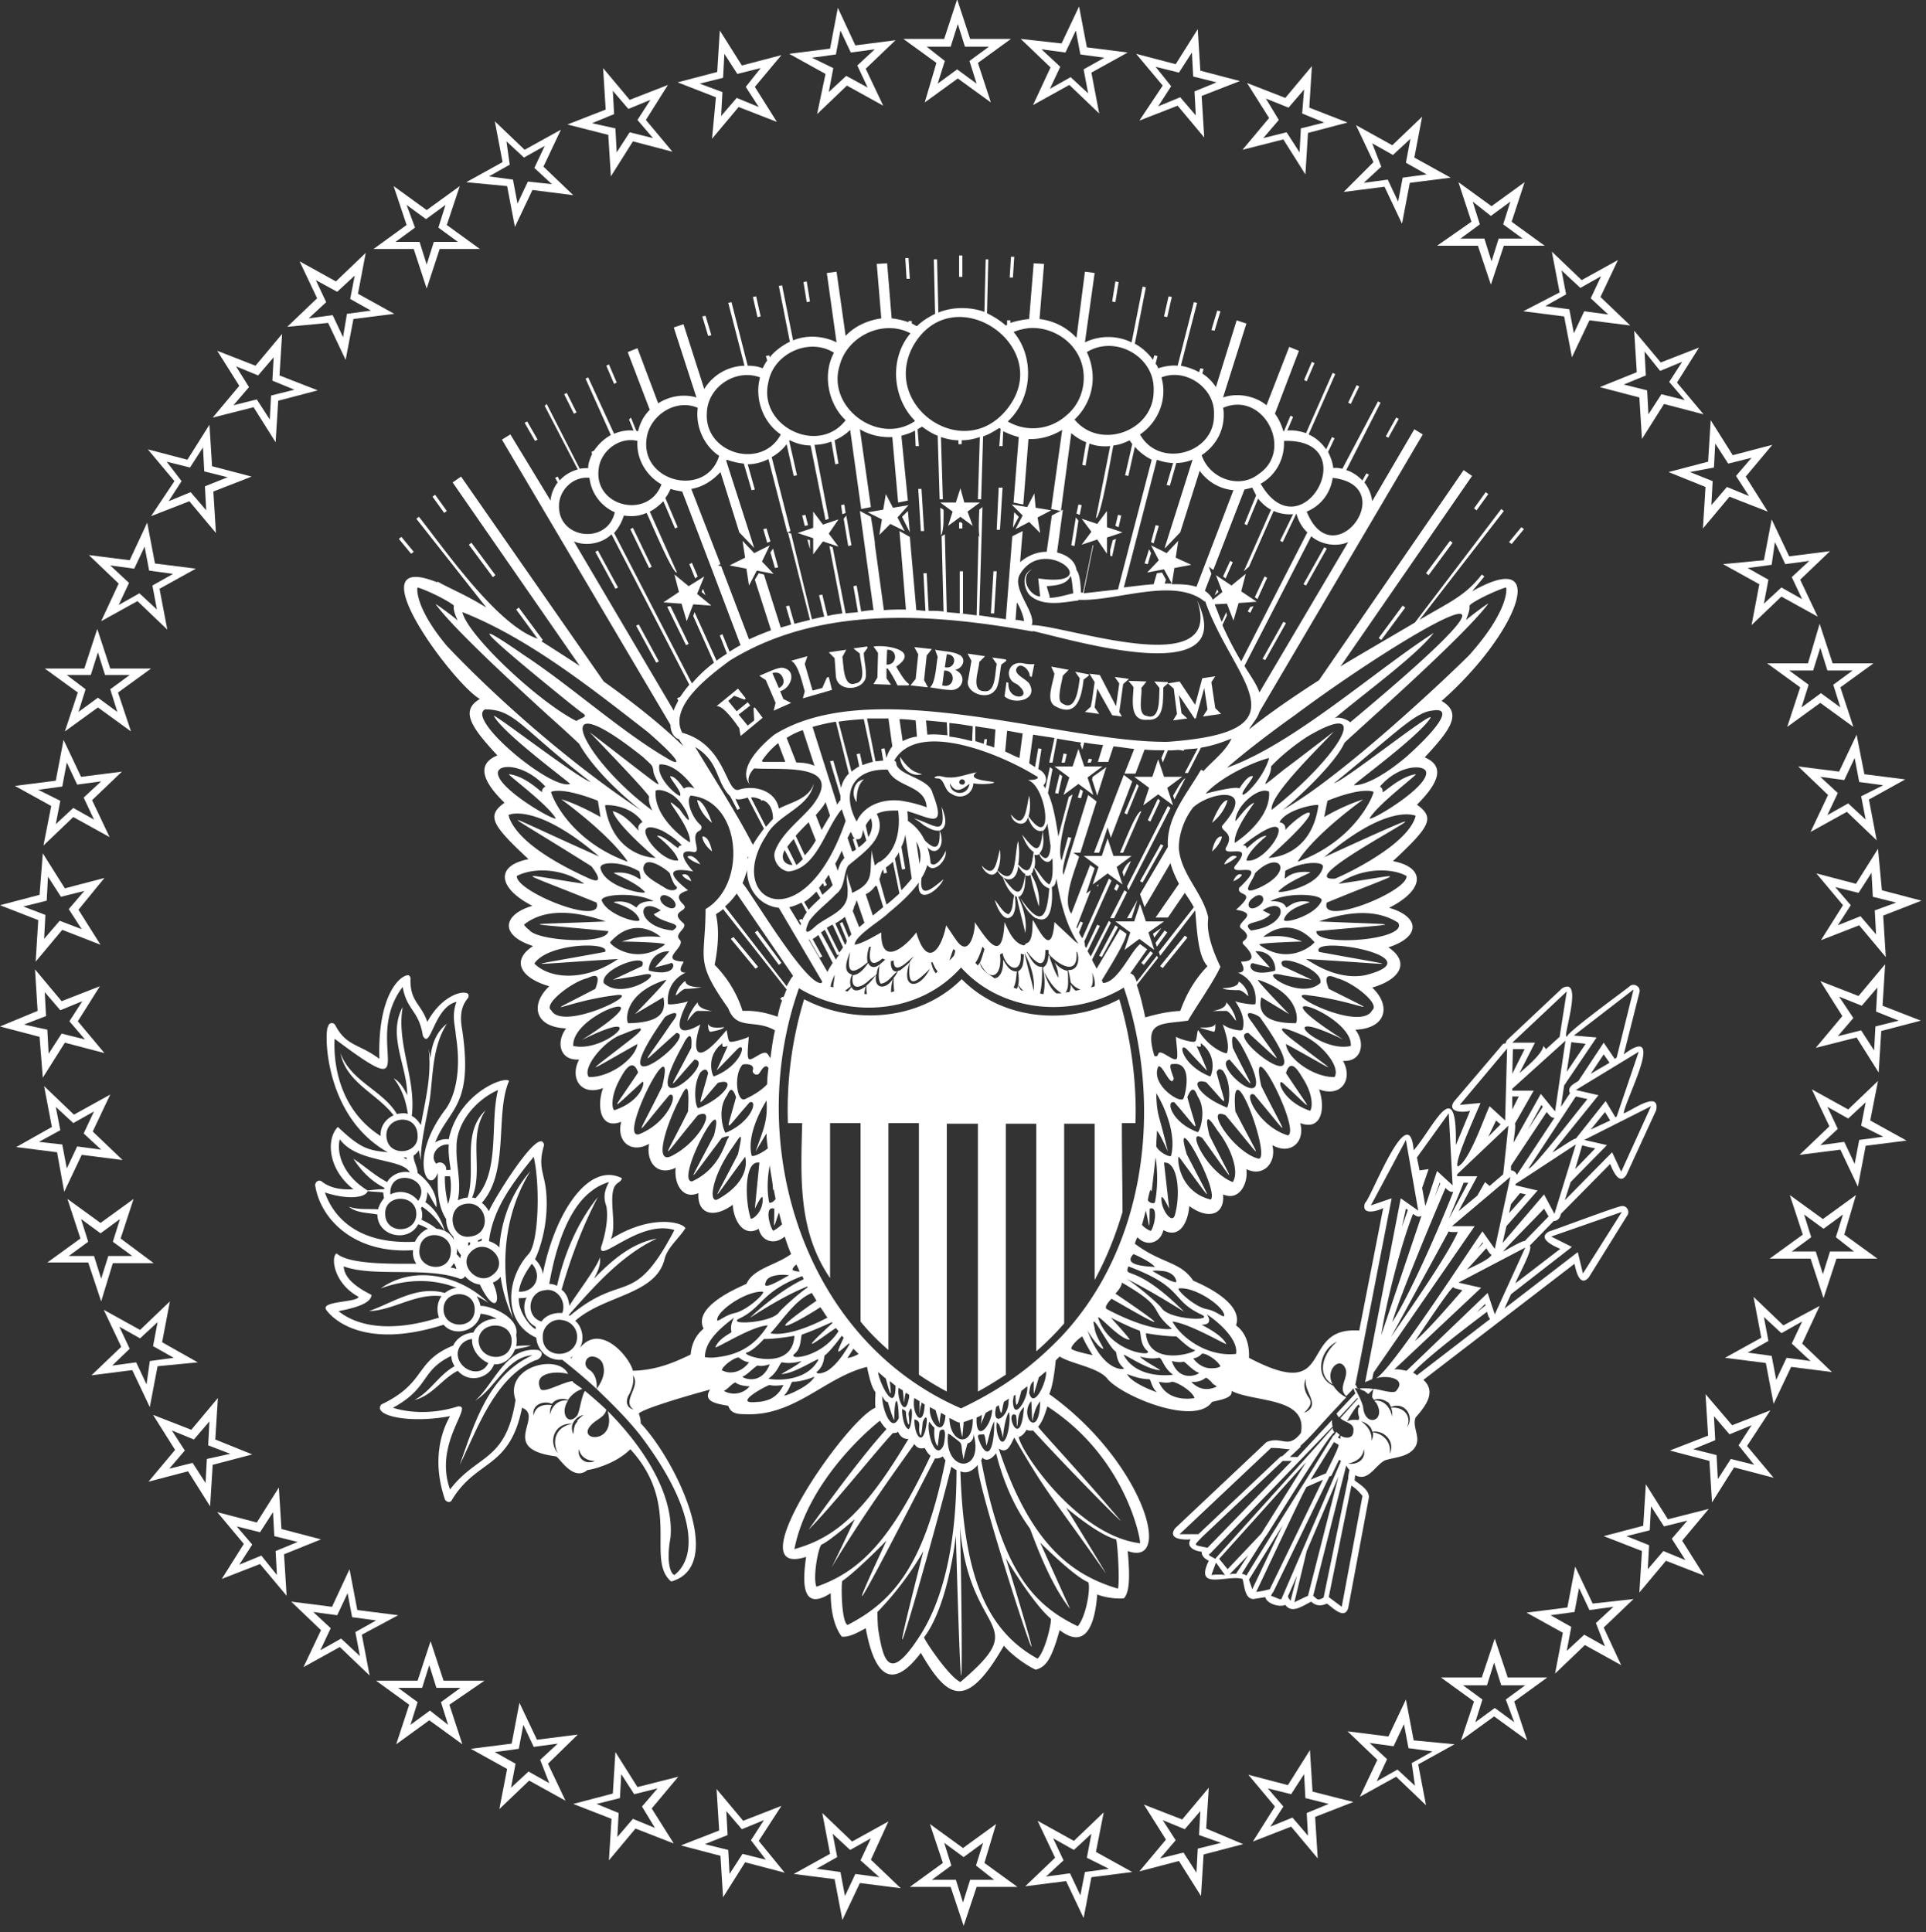 <svg fill="#FFF" xmlns="http://www.w3.org/2000/svg" xml:space="preserve" viewBox="0 0 297 298"><rect x="0" y="0" width="297" height="298" fill="#333333" stroke="none"/><path d="m118.7 84.1-2.4 1.2-1.8-1.9.4 2.6-2.4 1.2 2.6.5.4 2.6 1.2-2.3 2.6.5-1.8-1.9 1.2-2.5zM118.8 83.5l-.6-2-.5.1.6 2.1.5-.2zM176.5 86.9l.5.1.5-1.7-.3-.6-.7 2.2zM177.5 83.6l.4.2.8-2.7-.5-.1-.7 2.6zM187.9 91.3l-.2-.4-.4.9.6-.5zM204.2 84.4l-3.2 5.7.4.2 3.2-5.7-.4-.2zM195.4 89.1l-.4-.2-1.5 3.2.4.3 1.5-3.3zM193.3 93.5l-.5.1-.4.7.4.2.5-1zM188.6 88.9l.4.3 1.1-2.5-.4-.2-1.1 2.4z"/><path d="m118.8 85.2.7 2.4.5-.1-.8-2.9-.4.6zM142.1 75.4h-.5l.4 6.5h.5l-.4-6.5zM145 78.3l.1 4.3c.5-.8.4-3 .4-4l-.5-.3zM139.1 79.7l1.2 2.4-.3-3.3-.9.9zM124.6 81l-.4-1.6-.5.1.4 1.6.5-.1zM197.9 95.9l-3.2 5.7.4.2 3.2-5.7-.4-.2zM147.9 80.6v.9h.5v-.8l-.3-.2-.2.1z"/><path d="m129.3 80.1-2.4.8-1.5-2v2.5l-2.4.8 2.4.8v2.5l1.5-2 2.4.8-1.5-2 1.5-2.2zM140.1 77.9l-2.4.4-1.1-2.1-.4 2.4-2.4.4 2.2 1.1-.4 2.4 1.7-1.7 2.2 1.1-1.1-2.1 1.7-1.9z"/><path d="M124.9 84.7v-1.4l-.4-.1.4 1.5zM130.2 77.8l-.5.1.2 1.4.5-.2-.2-1.3zM130.1 80l.7 4.2.5-.1-.8-4.6-.4.5zM140.2 118.4c-.6-.5-1-1.1-1.4-1.7 0 1.7 1.7 3.2 3.4 2.7-.8-.2-1.5-.5-2-1zM108.3 129s0 1.1 1.5 2.3c0 0-.4-2.4-1.5-2.3zM109.8 126.9s-1.2-3.5-2.3-3.5c0 0 .3 1.9 2.3 3.5zM106 132.1s.3.6 2 1.2c0 0-1-1.7-2-1.2zM105.2 134.9s.1.5 1.4 1c0 0-.4-1.4-1.4-1zM113.1 144.5l-.4.3 3.8 4.6.4-.3-3.8-4.6zM153 120.8c1.7-.4-4.5-.2-2.4-1.7-1.6.3-2.9.9-4.4.8-.7 0-1.5-.5-2.1 0 0 .2.6.1.8.2.8.4.8 1.9 1.8 2.3 1.4 1 3.3.2 3.4-1.6 1 .2 2.5.1 2.9 0zm-5-.4c.2-.4.8-.2.8.2 0 .7-1.2.4-.8-.2zm1.3 1.1c-.7 1.4-2.9.8-2.8-.7 1.3 2.8 3.7-1.3 2.8.7zM135.4 148.9c-.5.4-1.3.3-1.5-.4-.6.8-1.3 1.8-2.4 1.9-.4 2.5 1.3 2 2.6.7.4-.3.8-.6 1.1-.9 0-.5.2-.9.4-1.3-.1-.1-.2-.1-.2 0zM148.1 75.3l-.7 2.2H145l1.9 1.4-.7 2.2 1.9-1.4 1.9 1.4-.8-2.2 1.9-1.4h-2.4l-.6-2.2zM145.2 124.4c.8 5-1.3 2.6-4.3 1.8.6.3 1.1.7 1.6 1.1.7.4 1.5.9 2.4.8.1 2.8-.6 3.3-2.6 1.2 1.3 3.6 3.8 1.6 2.6-1.2 1.5-.6.7-2.7.3-3.7zM105.7 151.3c0-.1-1.2.8-1.5 2.2 0 .2 1-1 1.5-1s2.2-.1 2.5-.3c-.1.1-2.5.1-2.5-.9zM186.9 131.3c.6-.4 1.6-1.8 1.5-2.3-1.1-.1-1.5 2.3-1.5 2.3zM192.5 153.6c-.2-1.5-1.5-2.3-1.5-2.2 0 1-2.5 1-2.5 1 .4.3 2 .3 2.5.3.5-.1 1.5 1 1.5.9zM190.7 132.1c-.9-.6-2 1.1-1.9 1.2.6-.1 2.1-1.2 1.9-1.2zM189.3 123.4c-1.1 0-2.4 3.5-2.4 3.5 2-1.6 2.4-3.5 2.4-3.5zM189.1 155.9c.5 0 1.5 1.7 1.5 1.5-.2-1.5-1.5-2.9-1.5-2.8 0 1.6-4.7 1.3 0 1.3zM190.2 135.9c1.2-.5 1.3-1 1.3-1-.7-.4-1.3.8-1.3 1zM132.3 120.6c-.8.8-.9 2.2-.2 3.1 0-1.2.1-2.4.9-3.3.1-.1.2-.2.3-.2-.4 0-.7.2-1 .4zM109.2 157.9c0-.1-.1 1.4.5 1.2.5-.1 1.7-.3 2-.7-.1 0-2.2.4-2.5-.5zM116.8 143.5l-.4.3 3.7 5 .4-.3-3.7-5zM107.6 154.6c0-.1-1.2 1.3-1.6 2.8 0 .2 1-1.5 1.6-1.5 4.9 0 0 .3 0-1.3zM187.1 159.1c.4.2.3-1.3.3-1.2-.4 1.2-4.9-.1-.3 1.2zM286.2 184.3l-5.1 3.7-5.1-3.7 2 6.1-5.1 3.7h6.3l2 6.1 2-6.1h6.3l-5.1-3.7 1.8-6.1zm-.3 8.7h-3.7l-1.1 3.5-1.1-3.5h-3.7l3-2.2-1.1-3.5 3 2.2 3-2.2-1.1 3.5 2.8 2.2zM114 112.3l.2 1.2 3.4-2.8-1.2-1.6-.2.1.1 1.9-1 .8-1.4-1.7 1.8-1.4-.4-.5-1.7 1.4-1.3-1.6.9-.8 1.6.6.2-.2-1.2-1.5-3.3 2.7c1.1-.1 3 2.7 3.5 3.4zM209.9 214.3c.1.1.3.1.4.2h.1c.2.2.4.3.6.5l.8-.8c-.6-.1-1.4-.1-2-.1l-.1.1s.1.1.2.1zM118.1 104.9l1.5 3.5-.3 1.2 2.7-1.2-1.2-.6-.5-1.2c1.6-.4 2.7-3.1.5-3.6-.8-.2-2.8.9-3.7 1.2.2.2.9.6 1 .7zm2.6-.4c.3.7.1 1.3-.6 1.6l-1-2.3c.8-.2 1.3 0 1.6.7z"/><path d="M193.3 246.6c.6-.1 1.3-.2 1.8-.3.3 1.1 2.3 1.6 3.1 1.2 1 1.4 2.6.2 4-.5.7.7 1.6.7 2.4.3.8.5 2.7 2.6 3.3.7l3.2-17.1c0-1.3-1.8-2.2-2.2-2.6 0-.2 0-.4.1-.8 2 1.1 3.1-1.6 4.6-2.3 1.6-.5 3.6-.5 4.6-2 1-1.5-.5-3.1.1-4.6 1.4-1.6 3.3-3.9 1.2-5.8l23.3-17.9c.2 1 .8 3.7 2.2 2.1l5.9-9.5c.5-.6 0-1.6-.8-1.5-.4-.1-10.7 3.8-11.2 3.9-2 1.1.8 2.3 1.7 2.7l-6.9 5.3c.1-.6 2.8-5.3 2.2-5.8l3.7-3.8c.6 0 1-.5 1.1-1.1l7.6-7.7c.4 1 1.4 3.4 2.5 1.7l4.6-10c.6-3.2-4 .2-5 .5 0-1.7 6.8-14.2 0-9.1l2.4-9.5c.3-.9-.8-1.6-1.5-1 0 .1-10.4 7.6-9.6 7.8-.1 0-.1-.1-.2-.1-.2-.9 2.6-9.2-.6-7.4l-8.4 7.9c-.2.2-.3.4-.3.6-.2 0-.5.1-.6.3l-7.4 8.7c-1.1 1.7 1.5 1.7 2.5 1.4l-2.2 5.3c.2-11.3-3.4-2.8-6.5.8-.7-8.3-6.6 7.5-7.5 8.1-.7 2 1.9 1.3 2.8.8l-3.7 18.9c-9.6-.7-3.3 11.4-17 4.2.1-2.2-.6-4-2-5 1.2-3.5-5.2-6.3-6.6-6.9-2-3-4.9-2.6-9-5.7.1-.3.2-.6.4-1 1.5 1.6 3.6.8 4-1.1 2.5 1.4 3.8-1.2 4-3.7 3 2.2 5.5 1.3 5.2-1.8 2.5 1.1 3.9-1.7 3.6-3.9 2.6 1.3 4.7-1 4-3.7 2.8 1.6 5.1-.5 4.3-3.4 3.4 1.3 3.9-2.5 2.9-5.2 3.4 1.3 5.3-1.5 3.7-4.4 2.9.2 3.5-2.8 1.9-4.8 4.9-.2 5.5-3.8 2.6-6.5 4.5-1.3 5.8-4 2.5-6.2 5.2-1.7 4.7-4.8.1-6.1 5.4-2.7 5.8-6.2.6-7.2 5.8-5.4 6.5-6.7 3.7-8.7 3.2-3.2 4.5-5.9 1.2-7.3 3.9-4.2 5.9-6.8 2.6-8.7 11.7-10.3 17-23.9 4.7-16.9l1.9-2.3-.4-.3c-2.6 3.4-5.3 4.4-9.6 7l13-16.8-.4-.3L218.2 96c-2 1.2-10.8 6.3-11.5 6.8L227 73.4l-1.3-.9-22.3 32.4c-4.2 2.7-7.8 5.2-10.8 7.6.5-.9 1.3-1.7 1.6-2.7L219.4 67l-1.3-.8-6.5 11.1a5.8 5.8 0 0 0-1.2-2.9l.7-1.2-.4-.2-.6 1.1c-.7-.7-1.5-1.3-2.5-1.6l5.3-10.4-.4-.2-5.5 10.4c-.4-.1-1-.2-1.4-.1-.1-.9-.4-1.7-.8-2.5l1-2.1-.4-.2-.9 1.9c-.7-1-1.6-1.8-2.7-2.3l4.1-9.3-.4-.2-4.1 9.3c-.9-.3-1.9-.5-2.9-.4l.9-2.1-.4-.2-1 2.4h-.1c-.3-1-.7-1.9-1.3-2.7l3.7-9.7-1.5-.6-3.5 9c-1.7-1.4-4.4-2-6.7-1.2l3.6-11.4-1.5-.5-3.2 10.3a7 7 0 0 0-2.1-2.1l.2-.7-.5-.1-.2.6c-.9-.5-1.8-.8-2.8-1l2.5-9.7-.5-.1-2.5 9.8c-1-.1-2.1.1-3 .4-.1-.3-.2-.5-.4-.7l.3-1.2-.5-.1-.2.7c-.7-1-1.7-1.9-2.8-2.5l1.7-8.7-.5-.1-1.7 8.6a8.27 8.27 0 0 0-7.2 0l1.5-10.7-1.5-.2-1.3 10.2a9.24 9.24 0 0 0-5.7-2.9l.7-8.5-1.6-.1-.7 8.6c-1 .1-2 .3-2.9.6v-.4h-.5v.7c-.1 0-.1.1-.2.1-.9-.8-1.9-1.4-2.9-1.9l.2-8.3h-.4l-.2 8.1c-2.2-.8-4.9-.8-7.1.1l-.2-8.2h-.5l.2 8.4c-1 .5-2 1.1-2.8 1.9-.3-.1-.5-.3-.8-.4v-.4h-.5v.2c-.8-.3-1.7-.5-2.6-.6l-.7-8.5-1.6.1.7 8.4c-2.1.3-4.1 1.2-5.5 2.7l-1.4-9.9-1.5.2 1.5 10.7c-2-1-4.6-1.2-6.7-.3l-1.7-8.5-.5.1 1.7 8.6c-1.2.6-2.3 1.4-3.1 2.4l-.1-.3-.5.1.2.7c-.3.4-.5.8-.7 1.2-.7-.3-1.5-.4-2.3-.4l-2.5-9.8-.5.1 2.5 9.7a7.5 7.5 0 0 0-6.2 3.6l-3.2-10-1.5.5 3.5 10.8c-2-.6-4.2-.2-5.9.9l-3.2-8.5-1.5.6 3.4 8.9c-.9.9-1.5 2-1.8 3.3-.1 0-.2 0-.3-.1l-.8-2-.3.3.7 1.7c-1-.1-2.1.1-3 .5l-4-8.7-.4.2 3.9 8.7c-1.1.6-1.9 1.4-2.6 2.4l-.4.2.1.3c-.3.7-.6 1.4-.6 2.2-.4 0-.8 0-1.3.1l-5.1-10-.3.3 5.1 9.8c-1.1.3-2.1.9-2.8 1.7l-.3-.6-.4.2.4.7c-.6.8-1 1.7-1.1 2.8L78.7 67l-1.3.8 26 44c0 1.5.9 2.1 1.3 2.2l.7 1.1c-3.3-3.2-7.4-6.5-12.3-10l-22-31.6-1.3.9 19.6 28.3c-.6-.4-3.7-2.4-5.9-3.8l.2-.2-3.7-5-.4.3 3.3 4.5c-6.3-2.1-14.4-13.9-18.3-18.8l-.4.3L75 93.7c-3.4-2.1-5.8-3-7.5-4l-.1.1c-13-5.2 2.5 15.7 6.6 18-3.1 1.8-1.3 4.4 2.7 8.7-3.4 1.4-2.1 4.2 1.1 7.3-2.8 2-2 3.4 3.7 8.7-5.2 1-4.7 4.5.6 7.2-4.5 1.3-5.2 4.5.1 6.2-3.4 2.2-2 4.9 2.5 6.2-2.9 2.7-2.4 6.3 2.6 6.5-1.6 2.1-1 5 2 4.8-1.5 2.9.3 5.7 3.7 4.4-1 2.7-.5 6.5 2.8 5.2-.8 3 1.5 5 4.3 3.4-.5 2.6 1.1 5.1 4.1 3.7-.3 2.3 1 5 3.5 3.9-.2 3.2 2.3 4 5.3 1.8.1 2.3 1.6 5.1 4 3.7.4 1.9 2.4 2.6 4 1.2.3.9.6 1.8 1 2.7-2.5 1.8-5.8 2.2-6.9 4.6-1.3.6-8.3 3.5-6.6 6.9-.8.7-1.8 1.8-2 4-2.3 1.1-5.1 2.4-8.9 2.5-.5-2.1-5-7.5-8.2-3.5.8-1.3.4-3.3-.7-4.2 4.5-4 12.5-4 13.8-9.6.5-1.8 2.2-3.1 3.2-4.7-.6-1-5.5-2.1-11.5 1.7.9-2-.2-5.6.4-7.7.4-1.2 1.1-.9 1.3-1.7-5.2-2.6-10.4 5.5-12.2 14.8-.1-.9-.6-1.7-1.2-2.3.7-1.4 2.2-5.6 1.7-10.6-.3-2.8-1.3-3.7-.3-7-.6-3.4-8.2 9.1-8.5 10.2-.3-.5-.6-.9-1.1-1.3 4.3-4.8 2-13.8 4.2-18.8-.7-.8-7.8 1.9-9.3 9-.7-.1-1.5.1-2.1.5 2.1-5.3 5.9-5.5 4.2-17.2-.2-1.2-.6-3.3.8-5 .2-.2.2-.5.1-.7-.7-.7-4.1.2-6.3 4.3-1-2.9-2.7-3.1-2.6-6.7 0-.2-.1-.4-.3-.5-1.2-.1-4.8 2.9-4.5 12.9-3-2.3-5.1-1.9-6.8-5.2-.3-.5-1-.4-1.1.2-.6.4-.8 13.8 9.2 19.4-3.2-.3-4.3-.7-7.7-3.9-1.8 1.8-1.6 6.5 2.4 9.6-1.4.1-3.4 0-4.9-1.2-.4-.3-1 0-1 .6.8 5.2 6 10.6 15.1 10-.1.8.1 1.5.5 2.1-4.1 0-10.4.1-12.3-1.6-.9.5-.5 4.6 3.4 6.7-.3.9-5.9.6-5 2 .2.3 4.6 6.6 18.1 2.3 1.7 2 5.3.9 5.7-1.7.8.1 1.7.3 2.5.8-1.5-.1-3 .8-3.6 2.1-1.4.1-2.6.9-3.1 2-6.1 2.5-4 5.7-11.1 9.1-1.4 1.7 4.2 3 10.6 1.8-1.2 2.1-2.9 6.6-.8 12.8.2.5.9.6 1.1.1 3.8-6.3 8.9-4.7 10.8-14.2 3.5 1.4-3.8 6.3 5.2 7.5.5 0 2.6 4 4.9 2.1.4 0 4.2-.8 6.6-3.2 8 8.7 2.3 17 6.3 20.4 8.6-2.4.7-18.7-4.7-24.4 0-.5-.1-1-.3-1.5.6-.7 6.9-2.6 11-3.7-1.2 1.9 1.1 2.2 2.8 2.5.4 1.2 1.4 1.3 2.7 1.3 7.6.3 12.2-5.7 18.7-7.3.4 2 .8 3.3 1.3 3.9 0 .6-.1 1.4 0 2.4-4.5 1.8-21.6 26.5-10.7 23-.3 2.4-1.3 8.9 3.8 5.6 0 1.7.2 4.7 1.7 6.7 1 .1 2.1-.4 3.7-1.3.9 4.9 3 11.1 8.5 3.8 4.1 7.1 7 9 12.8-1.1 1.1 1.3 3.2 2.9 4.9 3.7 1.5-.4 2.4-1.4 3.7-6.1 3.8 2.9 5.4-.3 5.8-5.5 1 .4 2.6.7 4.1.6 1-1 .9-4 .6-7.3 7.2 2.6 2.3-13.9-12.1-24.2.3-.7.7-2.1 1-5.2l.6-.6c1.9 1.2 6.2 1.7 7.5 3.6 2.7 2.8 13.5 7.1 16 3.4 1.2-.3 3.3-.6 3-1.7 3.5 1.8 11.8.9 10.7 6.5-2 2.6-2.9.4-5.3 1.4l-14.1 13.3c-1.2 1.7 1.3 1.8 2.4 1.7-.7 1.1.5 1.8 1.7 1.9 0 .7.5 1.1 1.1 1.4-2.3 4.7 2.9 2.1 5.2 2.8.3.9.3 3.1 1.7 3.1zm-96.2-31.7c.4-.9.7-1.8.5-2.8 1.3 1.8-1.8 3.9.1 5.3-1.3-.4-1.2-1.6-.6-2.5zm-8.1-8.7c-.1 3.4-5.4 3.5-5.3 0-.1-1.6 1.5-3 3.1-2.6 1.2.2 2.2 1.2 2.2 2.6zm-.6 2.9c-.1.1-.2.2-.3.4-.1 0-.1-.1-.1-.1.1-.1.3-.2.4-.3zm2.8-25.4c1-.8 2-1.2 2.7-1.4-.5 1-1 2.1-.4 3.7.5 2.7-.8 6.3-.8 6.3-.5 2.7 6-4.3 11.3-2.6-6.4 12.2-7.7 6.2-16.1 13.2-.1 0-.2-.1-.2-.1 4-4.5 8.1-9.2 13.6-11.8-3.9.7-7 3.4-9.7 6.2.5-1 1.1-2.1.9-3.3-.3 1.4-4 6.2-4.7 7.5-.1-1.1-.5-2-1.2-2.5 1.4-4.9 3.2-9.7 5.6-14.3-3.2 4-5.2 8.8-6.3 13.7-.4-.2-.8-.3-1.2-.3 1.5-8.6 4.2-12.6 6.5-14.3zM83.9 199c2-.5 3.5 1.7 2.8 3.5-1.2-.1-2.5.3-3.2 1.3-2.5-.7-2.1-4.5.4-4.8zm-1.3 5.6v.4c-1.1-.6-2.7-2.9-2.6-4.8.4 0 .8 0 1.2-.1-.8 1.6-.2 3.7 1.4 4.5zm.2-7.8c0 1.4-1.2 2.5-2.8 2.4.2-1.4.9-2.8 2-4.3.5.5.8 1.2.8 1.9zm-10.4-3.5c2.4-3 6.7 1.4 3.3 3.5-2 1.3-4.9-1.5-3.3-3.5zm-.2-1.7h.3v.3c-.1.1-.2.2-.3.2v-.5zm1.5-.3.6-.3c0 .1 0 .3-.1.4-.2 0-.3.1-.5.1v-.2zM70.4 177c-.1-3.8 3-7.4 6.4-8.9-1.3 5 .4 12.7-3.5 16.7-.2-.1-.3-.1-.5-.1 1.8-4.3-.7-9.4 2.1-13.5-3.8 3.6-1.4 9.1-2.8 13.5-.5 0-1 .2-1.5.4.6-2.8-.3-5.4-.2-8.1zm1.2 8.7c3.5-.8 4.5 4.6.9 5-3 .5-3.8-4.4-.9-5zm-1.2 6.7c.2.5.5.9.7 1.2-.1.2-.1.3-.1.5-.2-.3-.4-.5-.6-.7.1-.3.1-.7 0-1zm-.4 2.4c.2.3.3.6.4.9-.3-.1-.6-.2-.9-.2.2-.3.4-.5.5-.7zm-.5-1.5c-.3 3.2-5.3 2.5-4.8-.7.3-3.3 5.3-2.5 4.8.7zm-.4-7.6c-.5-2.1-.5-3.4-.5-4.3h.8a9 9 0 0 1-.3 4.3zm-.1-9.2h.2c-.1 1.3.1 2.5.3 3.9-.2 0-.5.1-.7 0 .1-.8-.8-1.4-1.4-1 0 0-.1 0-.1.1-1.1-1.2.1-3 1.7-3zm-10.3-1.3c-6.6-4.2-7.3-11.6-7.1-15 14.4 10.8 4 .5 10.5-8 .6 3.6 2.5 3.6 3.1 7.5 1.2 2.4 1.7-4.4 5.2-5.2-.8 2.1-.2 3.7-.1 5.2 1.3 8.2-1.7 11.5-1.7 11.5-5.8 7.8-2.4 13.3-1.1 9.7.1.8-.4 4.5 1.3 7.1 0 1.1.4 2 1.1 2.7 0 .2.1.3.1.5-.5-1-1.5-1.6-2.7-1.7-.7-.6-1.5-1-2.3-1.4.2-.6.1-1.3-.1-1.8l.2-.2c1.5 1 2.6 2.3 3.5 3.8-.5-1.8-1.5-3.5-3-4.5.2-.5.3-1 .3-1.6.5.8.9 1.6 1.4 2.4.2-2.2-1.3-4.1-2.9-5.3 0-.9-.7-1.9-.6-2.7.3-.2.6-.5.8-.8.1.6.2 1.1.3 1.6-.1-2.7 1-6.9 1.4-9.6.5-3.9.4-8 2.6-11.5-1.6 1.2-2.4 3.3-2.5 5.3-.1-.5-.2-1-.3-1.4.5 4-.5 7.8-1.2 11.7-.4-.6-.8-1.1-1.4-1.4.7-5.8-2.4-11.1-1.4-16.8-2.4 4.4.7 9.1.7 13.6-.5-1-1.1-2.1-2.1-2.6 1.3 1.6 1.9 3.5 2.2 5.5-.5-.2-1.1-.1-1.7 0-2.2-3.7-7.1-5-8.7-9.4.9 4.6 5.6 6.2 8.2 9.6-1.3.6-2.1 1.8-2 3.2zm4.1 8.8c-.8-.3-1.8-.2-2.6.2-.3-4.3 6.6-2.6 4.3 1-.4-.5-1-1-1.7-1.2zm1.4 3.2c0 3.1-4.8 3.2-4.8 0-.1-3.1 4.8-3.1 4.8 0zm-4.5-11.3c-1-3.7 4.7-4.6 4.7-.7.1 2.7-4 3.2-4.7.7zm3 2.9c-.2-.1-.3-.2-.5-.3h.5v.3zm-10.3-3.1c2.7 3.7 9.6 2.9 10.8 5.1-1.4-.3-2.9.4-3.5 1.5-1.9-1-3.4-2.4-5.2-3.6 1.2 1.9 2.8 3.5 4.8 4.5 0 .1-.1.1-.1.2-.9 0-1.7.1-2.5.2-4.1-2.5-4.8-6.1-4.3-7.9zM64 191.5c-10 .5-13-5-13.9-7.6 3.3 1.1 6.2.9 6.6-.2.8.1 1.6.1 2.4.2 0 .3.1.6.1.9-.4.5-.7 1-.9 1.7-1.5-.1-3 .1-4.5-.4 1.2 1 2.9.9 4.4 1.2 0 3.4 4.8 4.4 6.3 1.5.5.2 1 .4 1.5.7-.8.3-1.6 1.1-2 2zm9.2 10.5c0 3.1-4.8 3-4.8-.1s4.9-3.1 4.8.1c0-.1 0-.1 0 0zm.6 4.7c.1-3 5.1-3.1 5.1.1 0 3.4-5 3.2-5.1-.1zm-3.2 1.8c.2-1.1 1.1-1.9 2.2-2-.1 1.6 1.1 3.1 2.5 3.7-1.2 2.6-5 .9-4.7-1.7zm18.3 10.9c-.4.5-.4 1.1-.5 1.8-.2-.5-.3-1.1-.1-1.6-2.4.3-3.3 2.4-2.3 4.5-1.6-2-.3-4.8 2.3-4.5.3-.7.9-1.2 1.7-1.4-.4.3-.7.6-1 .9.1.1 0 .2-.1.3zm1.9 6.1c-1 0-1.8-1-1.5-2 .2 1.2 1.3 1.8 2.4 1.8-.3.2-.6.2-.9.2zm7.9-4.2c8.5 11.2 9 18.7 5.3 21.6-.6-.2-1.3-2-.6-5.8.6-7-4.7-14.5-9.7-19.5 1.6 5.6-5.9 4.6-1.9 1.6.7-.5 1.5-.9 1.7-1.8a68.7 68.7 0 0 0-3.3-2.9c-.6 1-.8 3.2-1.2 3.8-1.4 1.7-2.7-.4-1.4-2.3-1.5-.2-2.5.8-2.8 2.2 0-.5 0-1 .3-1.5-1.3-.2-2.6.2-2.8 1.6-.4-1.6 1.5-2.4 2.8-1.8.6-.8 1.7-.9 2.5-.6.5-.8 1.3-1.4 2.2-1.7-.5-.4-1-.7-1.4-1 0-.1-.1-.1-.1-.2-1.5.1-4.7 2.1-5 1.1-1.1-2.5 2.7-2.7 4.3-2.2-1.4-3.2-9.9-1.2-8.1 4-1.5 9.6-5.9 8.3-10.1 13.8-2.6-7.2 3.8-13.1 1.2-12.8-4.4 1.4-8.2.8-10 .2 5.7-3.1 4.2-5.7 9-8 0 .6.2 1.1.5 1.6-2.4 1.3-3.8 4-6.2 5.2 2.7-.6 4.3-3.3 6.7-4.5 1.6 1.9 4.7 1.3 5.6-1 1.4.1 2.7-.9 3.2-2.3.8-.2 1.7-.3 2.5-.6-.8 0-1.6 0-2.3.1.1-.5.1-1.2 0-1.7.6-2.8-4.1-4.6-5.5-4.5-.1-.5-.3-1-.6-1.5.6.3 1.2.6 1.8 1-4.3-4.2-11.4-5.9-16.6-2.2 3.8-1.4 7.9-1.6 11.7-.1-.7.1-1.3.4-1.8.8-4.3-1.2-8 1.5-11.7 2.8 3.7-.1 7.2-2.8 11.2-2.3-.7.9-.8 2.2-.4 3.3-9.2 2.9-13.8.4-15.5-1 3.7-.7 5-1.5 5.1-2.5-2.2-1.1-4.2-2.5-4.3-4.4 4.6 1.7 12.8 0 17.9 1.9.3.1.7-.1.8-.4.6.7 1.4 1.2 2.3 1.3 2.2 4.6 3.5 3 2-.3.5-.2.9-.5 1.2-.9.3 2.2 1 4.4 1.9 6.4-2.1-7.6-1.5-15.9 2.7-22.7-2.9 3.3-4.5 7.5-4.8 11.8-.4-.5-1-.8-1.6-1 .6-4.9 3.5-8.8 6.9-13 1 4.2.8 13.3-.8 15-3.4 3.7-4.1 10.5 1.2 12.9.1 1.8 1.7 3.6 4 3.4 1.9 1.5 3.7 3 5.3 4.5.1-.9-.1-2.1-.9-2.8-.5-.3-.9-.7-.8-1.3.3-1.6 2.5-.8 2.7.4.4 1.3-.2 2.6-1 3.7 2.6 2.5 4.8 4.7 6.7 7.1zm83.1-22.6c2.4-.3 6.9 2.7 7 4.2-.2.4-1.1-.7-2.7-1-2-.4-4.8-3.1-4.3-3.2zm3.4 4c2.4 1.1-4.9.9-6.1-1-.4-.6-3.9-3.6-5.4-4.5 1 .5 3.8 1.9 8.9 5.1-7.7-7.7-9.3-5-8.6-7 8.6 3.2 6.5 5.2 11.2 7.4zm-13.9.5s2.7 1.4 4.4 2c.3.1 0 2.1 1.2 3.1s-5.6.4-7.5-4.9c-.5-1.3 3.2 3.2 4.8 3.2.1-.1-2.9-3.4-2.9-3.4zm7.6 8.1c.2 0-2.7-1.5-3.1-2.1 0 0 1.5.5 2.9.2.5-.1.7 1.6 2.2 2.6.2 0-5.5.9-7.6-3-.3-.5 3.6 2.3 5.6 2.3zm1.8-1.4s1.2.3 1.8.1c.2-.1 1.5 1.5 2.4 1.7.1.2-3 1.7-4.2-1.8zm-4-4.3s2.7.5 4.7.5c.1 0 1.8 1.8 2.8 2.1 1 .1-7 3-7.5-2.6zm-6-3.7c-.6-.3.6-1.5.7-1.6 0-.1 14.5 8.6.6-.8 0 0 1-1 1-1.7 7.1 4.1 3.9 3.9 7.7 7.1 0 .1-3.2.6-10-3zm8.3-5.9c1 0 2.2.5 2.4 1.6.1.7-3.7-1.6-3.7-1.6s.6-.1 1.3 0zm-.9-.6c-.7-.1-5.2-.1-3.3-2 0 0 2.6 1.1 3.3 2zm-.6-5.6c-.1.1-1-.4-1.4-.9l.6-2.2c.7 3.2.5 3 .6-.3 1.3-.5.8 2.5.2 3.4zm.9-42.4-3.1 4c-.3-.7-.4-1.1-1-1.3l2.6-3.7-1.1-.8c-1.5 1.2-3.4 5.9-5.7 6-.1-.2-.1-.3-.2-.4.7-1.2 3.7-5.9 3.8-7.2l-1-.7-3.6 6.1c-.2-.5-.5-.9-.7-1.4l2.9-5.7-.3-.3-2.8 5.5c-.2-.3-.3-.5-.5-.8l1.9-3.9-.4-.2-1.7 3.6c-.1-.1-.1-.2-.2-.3 0-.2 0-.4-.1-.7l4.2-9.4-.4-.3-4.1 9.2c-.2-.3-.4-.6-.5-.9l.6-1.5-.4-.2-.5 1.1c0-.1-.1-.1-.1-.2l2.2-5.7-.7.5 1.3-3.9-.7-.5-2.9 7.5c-1.5-2 .6-6.8 1.2-8.8l-.9-.6h1.1l2.5-7.9-1.3-1-3.8 12.3c-.5-.8 1-4.9 1.2-5.7l-.5-.1-1 3.6c-.9-1.9 1.2-8.4 1.7-10.2l-.6.4-1.6 6.1c-.4-2.6-.8-4.9-1.6-6.7l.7-3.7-.4-.3-.7 3.3c-.1-.2-.2-.3-.3-.5.8-.8.3-2-.8-2.5l.5-3.1-.5-.1-.5 2.9-.9-.6.6-4.4 3.3.5-.8 3.8h.5l.7-3.7c1 .2 3.6.6 3.7.6l-.1.3.3.8.3-1.1c1 .2 2 .3 2.9.4l-.8 2.6h1.6l.8-2.4c1.1.1 2.2.3 3.2.4l-1.5 3.8h1.7l1.4-3.7c1.1.1 1.9.1 3.1.1l-.5 1.2.2.7.8-1.9c.8.1 1.7-.2 2.4.1l.1-.2c.7-.1 1.4-.1 2.1-.2l-2 3.8h.5l2-3.9c1.8-.3 3.2-.8 4.7-1.4-.9 2-3 3.5-4.3 5l-.4-.2c-2.2 3.8-5.4 7.4-5.1 11.9l-4.3 7.3.7 2 4-6.8c.3 1.2.8 2.2 1.3 3.2l-3.6 5.2h1.9l2.6-3.8c.5.7 1 1.5 1.4 2.2l-5.4 6.9.2.6 5.4-7c.3 3.1.4 7 1.9 8.6-2.7 2.8-3.7 5.6-4.2 6.9-2.1.1-4 .6-5.4 1-.3-1.5-.8-3.6-1.3-5l3.3-4.2-.2-.3zm-9.9 3.1c0-.1-.1-.4-.1-.5.3.6.5 1.4.4 2.1-.2.1-.4.1-.6.2.4-.5.3-1.2.3-1.8zm-3.8.2c0-.3 0-.7-.1-1-.8-.1-1.5-.7-2-1.3.4.7.6 1.6.6 2.4-.6-1-1-2.2-1.4-3.3l.2.2c-.1-.2-.2-.3-.3-.4-.1.6-.1 1.3-.7 1.8-.1.1-.1.1-.2.1.3 1.4.4 2.8.1 4.1-.2 0-.3 0-.5-.1v-.1c.3-1.3.3-2.6.3-4-1.2.1-1.8-1.4-2.4-2.3h.1c1.4 1.8 2.8 2.9 2.8-.3h.5v.6c1.5 1.7 4.6 3.6 4.3-.3h.1c.4 1.1.2 2.9-1.4 2.8.2.6.3 1.2.4 1.9.4.5.9.9 1.5 1.1-.2.1-.5.1-.7.2-.4-.3-.6-.6-.8-1 0 .4 0 .8-.2 1.2-.2 0-.4 0-.6.1.5-.7.4-1.5.4-2.4zm-1 2.5h-.8c-1-.8-1.5-2.1-1.9-3.3.7 1.2 1.4 2.5 2.6 3.2 0 .1.1.1.1.1zm-6.6-2.2c0 .3 0 .6-.1.9 0 0 0 .1.1.1.2.3.4.5.7.8-.1 0-.3-.1-.4-.1-.1-.2-.3-.4-.4-.7-.1.2-.1.3-.2.5-.2-.1-.3-.1-.5-.2.4-.8.4-1.7.5-2.5-1.1.1-1.7-1.1-2.1-1.8 0 1-.1 2.6-1.3 2.9-.9-.7-2.1-1.2-2.3-2.4-.1.1-.2.2-.3.4 0 0-.1 0-.1-.1l-.3-.3c.5-.7.8-1.6 1.1-2.5.1.1.2.2.3.4-.2.7-.4 1.4-.7 2.1 1.7 3.3 3.5 1.9 3.1-1.3.1 0 .2-.1.3-.2h.1c.5 2.4 3 3.5 2.8.1.2 0 .3.1.5.1-.1.9 0 2.1-.9 2.6 0 .3.1.7.1 1.2zm-3.4-.1s-.1 0-.1-.1c0 0 0-.1-.1-.1.1.2.1.2.2.2zm4.2-5.1c-1.6-.3-2.4-2.3-3-3.6-.3 6.6-2.6 2.9-4.6 0 .2.8-.7 6-2.9 2.7-.5-.7-1-1.5-1.5-2.2-.7 3.7-2.9 6.8-4.6 1.1-1.8 2.4-5.5 5.3-5.4 0-1.1.6-2.9 1.7-4.1 1.9 0-1.4 4.3-3.9 5.2-4.9 1.7-1.4 3.4-2.9 4.7-4.7-.4 3.6 3 1.3 3.8-.5-1.5 1.2-3.8 3.4-3.4-.2.4-.6.7-1.3.9-2 1 1.5 3.2-.9 2.8-2.2-.2.8-1.6 2.8-2.3 1.9-.2-2.5-1.2-5-3.5-6.5 0-.5 0-1-.1-1.5 3.4.9 6.2 3.1 3.9-2.8-.5-2.3-5.4-2.7-5.6-4.6 0-.2-.1-.3-.3-.4 3.7-6.5 17-.7 21.9 2.4h.1c.6.6-1.2.6-1.4.6 3 1 4.1 11.2.1 5.6.3-1 .3-2.1.1-3.2-.4 1.6-.6 5.7-2.8 2.9.2 1.5 2.3 2.1 2.6.4.3.9 1.1 2.5 2.3 2.1-.4 3.9-1.2 3.1-3.2.6.4 1 .9 2.1 1.8 2.7-.3 1.7-.4 4.1-2.3 2h-.1c.2-1.2.2-2.5 0-3.7-.6 1.7-.1 7.7-3.2 4.5.5-1 .5-2.1.4-3.2-.5 1.6-.7 4.8-2.8 2.5.3 1 1.7 2.1 2.4.8 1.2 2 3 1.7 3.2-.7.3.4.6.9 1.1 1.2-.6 4-1.5 3.1-3.5.4.4 1.1.9 2.2 1.8 2.9-.3.9-.1 2.3-.9 2.9-.9-.3-1.4-1.4-2.1-2.2.3 1.1 1.5 3.9 2.8 2.3.5-.9.4-2 .3-2.9.1 0 .2.1.3.1.1.9 1.2 4.9 1.3 5.6.3-1.9-.3-3.9-1.1-5.6.1 0 .1 0 .2-.1.6 1.3 1.3 2.6 2.5 3.4h.1c2.6 1.2 2.5-3.2 2.4-4.8.6-.2.6-.9.7-1.3.6 3.4 1.4 7 3.3 9.9.2.3-.1 0-.4-.2l-3.2-3c-.4 5.3-2.1 1.8-3.3-.3-.2.2.2 3.4-1.1 3.6-.2.3-.3.3-.3.3zm-10.6.8c0 .2-.1.5-.2.8-.2.2-.4.5-.7.7.2-.5.4-1.2.6-1.7.1 0 .2.1.3.2zm-2.7 3.2-.3.3c-.4-.5-.6-1.1-.7-1.7h.2c.2.4.4 1 .8 1.4zm-4.9-.9c-.2.2-.5.4-.7.6-.1.1-.3.2-.5.2-.2.4-.4.8-.7 1.1 0 .7 0 1.4.1 2.1-.2 0-.3.1-.5.1 0-.7.1-1.4.3-2l-.1.1c-1.1 1.6-2.9 1.4-2.5-.8-.4.6-.9 1.2-1.5 1.7 0 .5 0 .9.1 1.3h-.4c0-.4.1-.8.2-1.2-.6.5-1.8 1.1-2.2.1-.2.3-.4.5-.6.7-.1 0-.3-.1-.4-.1.1-.1.8-.6.9-.7-.2-.6-.1-1.2.2-1.8-1.6-.4-.7-2.5-.3-3.5-.6 3.3.2 3.7 2.7 1.6-.2-.8 0-1.6.2-2.3.1-.1.2-.1.3-.1-.4 1.8-.2 3.5 1.8 1.8.1.1.2.1.4.2-.3.3-.6.5-.9.8 0 .9-.3 2.1.2 2.9 1.1-.1 1.7-1.2 2.6-1.9-.9.2-1.1-.9-1-1.6.1 0 .3 0 .4-.1 0 2.5 2.2.1 3.1-.6-.2.3-.4.5-.6.8-.4 4.1.6 3.6 3.1 1.1-1.7 3.4-4.6 3.1-3.1-1-.3.2-.4.4-.6.5zm-19.1 5.4c-.3.7-.5 1.6-.7 2.5-1.4-.5-3.2-1-5.4-.9-1-3.2-2.8-5.6-4.3-7.1.6-3 .7-5.6.2-7.8.4-.3.8-.5 1.1-.8l9.8 12.4c-.2.4-.3.8-.5 1.2l-.1-.1-.4.3.3.3zm-34-31c8.2 6.1 10.2 9.6 10.2 9.6-9.4-3.4-12-10.8-11.8-10.8 2.2-.7 7.2 1.4 7.2 1.4l.4 2.5c-3.5-2-6.1-2.8-6-2.7zm19.8 6.6c0 .1-5.6-3.5-5.3-7.9 0-.2.8-.3 1.9.2.9.4 2 1.3 2.9 3.1.7 1.7.3 1.5-1.1-.5-3.9-3.4 1.8 2.4 1.6 5.1zm-1.8 2.8c-3.1.4-8.2-7.1-2.5-4.6 1.1.6 2 1.2 3.1 2.3 0-.1-.6 0-.6.4-.5-.2-2.4-2.1-3.3-1.9 0 0 2.9 2.2 3.3 3.8zm-1.3 15.9c.8-.6 1.3 2.2-3.2 1.1-.2 0 .1-3 3.1-3 .1 0-2.2 2.5-2.2 2.5l2.3-.6zm-1.4-8.2-1.1.6c1.4 1.5 4.9 1.3 2.9 2.5-5.8-.6-5.5-5.5-1.8-3.1zm1.6-1.9c1.3 1 .6 2.2-.9 1.2-1.4-.9-.8-2.4.9-1.2zm-1-1.6c-1.4-.9-4-2.1-3.1-3.6.8-1.2 3.9 1.2 3.9 1.4 0 0 .5 1.7 1 2 .4.4-.6 1-1.8.2zm-4.2-18.3c-.4-.3-4.9-3.8-7.4-5.7 0 0 9.2 9.5 9.2 10-.2.8.5 2.1.5 2.1-10.9-8-16.8-20.5-1.5-8.3 1.6 1.5 1.5 1.2 1.7 2.5.5 1.7 2.3 3.1-2.5-.6zm.2 9.4c0 .4-1.7-2.3-4-2.9 0 0 .1 1.6 6.6 7.2 0 0-6.6 0-7.8-8.1 0-.1 3.9-.2 5.8 2.6-.3 0-.9.7-.6 1.2zm.1 6.4c.6 2.7-.1-.2-3.9.2-.5 0 3.2 1.3 4.7 2.9.7.6-6.1-.5-6.8-3.6-.2-1.1 3.4-1.1 6 .5zm2.2 4.6s-2-.2-2.6.9c-.1.3-1-1.2-3.5-.8-.5.1 3.2.7 3.9 2.7.3.8-4.9-.6-5.8-2.9-.3-1 5.4-1.4 8 .1zm-6.7 6.3c3.9-4.4 7.8-.8 7.8-.8-2.6-.2-3.8 0-6 .7 0 0 7.1.1 6.6.5-4.6 3.4-8.7-.2-8.4-.4zM99 149l-4.5 2.1s3.4-.5 4.3-.7c4.8-1.2-2.5 4.2-5.7 1.2-.6-2.2 7.1-4.9 5.9-2.6zm3.7 2.1c.5-.1-4.8 5.3-4.8 5.3l4.4-2.6c.5 2.5-.7 3.9-5.4 4-.3 0-1.1-4.5 5.8-6.7zm-.2 5.8c.2-.3 3.1-1.7 1.1.8-4.8 7.1-5.4 7 .7 1.6 3.6.3-12.6 12.9-1.8-2.4zm2.9 4.1c.1-.3 1.5-2.9 1.2.6-3.8 7.3-3.9 6.7.5 1.8 3.6.4-9.3 11.1-1.7-2.4zm2.6 4.4c.1-.1.9-1 1.2.1-1.5 5.7-2.1 5.6 1.5 1.5 3-.9 1.2 2.2-3 3.9-.4.1-1-3.3.3-5.5zm4.2-4.1c.1-.1-1.7 3.8-1.7 3.8l3.2-3.3c1.5-1.4.8 2.5-3.6 4.2-.2.1-1.4-3.1 1.3-5.1.1-.1-.4.9.8.4zm-.2 7.8c.3-.3.7-2.2 1.5.1-1.6 6-2 5.4 2.1.8 1.3-.5.4 3-3.7 4.7-.2 0-1.4-3.3.1-5.6zm2.9.4c-1.3.6-1.8-3.8-.4-5.3 0-.1 1.9-.3 1.6.8-.2.6.7 1 1 .5.4-.6.9-1.5 1.4-.8-.1.8-.2 1.7-.2 2.5-.8.9-2.1 1.7-3.4 2.3zm3.5-6.9c-.6-1-2.7 1.4-3 .6-.3-.7.2-3.5 0-3.3-.2.2-2.7 1-2.9.7-.3-.2-.4-2-.5-1.7-5.4 6.6-5.1 2.2-4-.9-5.6 3.2-2.2-3.1-1.9-3.6-.2.2-3.1.7-3.1.4-.3-3.8 2.9-4.8 2.7-4.8-1.6 0-.1-1.7-.3-1.7-3.9-.2.2-2.1-.5-3.3-1.2-1 1.4-1.9.4-2.7-2.2-1.9 1.1-1.7.1-2.8-1.6-1.5-.1-1.9.7-2.2-4.2-3.3-1.8-3.4.8-2.9-1.1-1.2-2.8-3.6 0-3 1.5.2-.7-2.6 1-3.3.3-.2.4-.6.1-.9-1.2-1-2.3-3.7-1.5-4.5 7.8.7 8.8 13.7 2.3 17.5 0 7.9-1.8 7.8 3.5 15.3 1.3 3.5 4.1 1.6 7.2 3.4-.3 1.3-.5 2.8-.7 4.3-.2-.3-.3-.5-.4-.6zm-5-39.4c.6.2 1.2 0 1.9-.2l2.5 4.8c-.6.8-1.2 1.6-1.7 2.5-2.4-4.7-6-10.3-8.9-15.1 3.8 2.3 3.1 5.3 5.4 7.6l1.1 2.1.4-.2-.7-1.5zm5.8 3.1c-.4.4-.7.8-1.1 1.2l-2.3-4.5c.5-.1 1 .1 1.5.3l.1.2.2-.1c1.2.4 1.6 1.7 1.6 2.9zm-3.8 5.9c0 .1-.1.2-.1.3v-.4l.1.1zm-3.6 7.6c.7-.6 1.3-1.3 1.8-2l8.7 12.7c-.3.3-.6.9-1 1.6l-9.5-12.3zm2.7-3.6c.3-.7.5-1.3.7-2 0 3 2 5.5 4.9 5.8l6.7 11.4s-.1.1-.1.2c-2.4.5-10.9-14-12.2-15.4zm12.7-.4.6-.9.6 1.6c-.4.5-1 1-1.6 1.5l-.5-1.1c.2-.2.4-.5.6-.7l.2.5.4-.2-.3-.7zm2.4-2.6c-.2.4-.3.7-.4 1.1l-.4-1.1c.4-.7.7-1.3 1-2l.4 1.1c-.2.3-.5.6-.6.9zm-.7 4.7c1.5-1.1 1.1-3.1 1.9-4.4 2.3-2 6.2-4.4 4.4-8 1.1-.5 2.1-.5 3.3-.5.4 2.8-.2 6.3-2.8 7.9h-.1c-.3.2-.5.4-.7.6-.1-.7-.5-1.8-.4-2.5-.6 3.3.7 5-3.1 6.7-.1-1-.8-2.1-.7-3-.3.9.1 2.1 0 3 .1 2.8-3.1 3.6-4.9 5.1-1.7 1.6-1.8.9-1-.8 1.2-1.6 2.9-2.8 4.1-4.1zm.7-15.2v.7c-.2.2-.4.5-.5.7l-3.8-12c1.1-.3 2.3-.6 3.6-.8l2 8c-.6.6-1 1.3-1.2 2.2l-1.2-4.2-.5.1 1.6 5.3zm-1.6 3.1c-.4.6-1.3 2.2-1.3 2.2l-.9-2.3c.5-.6 1.1-1.2 1.5-2l.7 2.1zm-2.4-7.7c-.9-.4-1.9-.5-2.8-.5l-1.5-3.8c.8-.5 1.6-.9 2.5-1.2l1.8 5.5zm10 17.5c.2-.5.3-1.2.6-1.5l.1.6.5-.1-.2-.8c.4-.3.8-.6 1.1-.9l1 4.9c-.7.6-1.3 1.2-2 1.7l-1.1-3.9zm.6 4.3-1.6 1.3-1.1-3.3c.5-.2 1.1-.7 1.5-1.3l.2.1v-.1l1 3.3zm1.8-7.5c.2-.3.5-.6.6-1l.5 2.7.5-.1-.6-3.4c.3-.6.5-1.2.6-1.9l1 6.8c-.5.6-1 1.2-1.6 1.8l-1-4.9zm1.6-8.8c-2.9-.6-6.2.3-7.5 3.1-2.5-4.6-.4-8.2 4.8-8 1.2 2.8 5.8 2.3 6 5.8-1.1-.4-2.2-.7-3.3-.9zm-6.1 3.7c.2-.4.5-.8.8-1.1.2.6.4 1.6-.4 2.9l-.4-1.8zm.1 2.3c-.4.5-.8.8-1.2 1.1l-.4-1.3c.9.2.9-.5 1.1-1.4l.5 1.6zM132 131c-.1.1-.4.3-.6.3l-.7-2.1c.2-.3.3-.6.5-.9.2.3.3.8.6 1l-.3.1.5 1.6zm4.7-14.1-.3-1.5-.5.1.3 1.8c-.4 0-.8.1-1.2.1l-1.3-6.6h3.3l.6 4.3c-.4.5-.7 1.1-.9 1.8zm-2.1.6c-.5.1-1.1.3-1.6.5l-.4-1.8-.5.1.4 1.9c-.4.2-.8.5-1.2.8l-2-7.7c1.2-.2 2.5-.3 3.9-.4l1.4 6.6zm-1.3 24.8c-.3.3-.6.5-.8.7l-1-2.5c.1-.3.2-.5.2-.7.2-.3.3-.6.4-1l1.2 3.5zm-6.8-3.8c-.6.6-1.2 1.1-1.8 1.8l-.7-1.2c.7-.4 1.3-1 1.9-1.6l.6 1zm-2.1 2.2c-.3.4-.5.8-.7 1.2l-.1-.2-.4.2.3.5c0 .1 0 .2-.1.3l-1.7-2.8c.6-.1 1.3-.4 1.9-.7l.8 1.5zm.3 4.2h.1l1.6 2.8.4-.2-1.5-2.7c.3-.1.6-.4.9-.6l2.2 4.3c-.3.5-.6.9-.8 1.4l-2.9-5zm3.4 7.1c.1-.6.4-1.1.6-1.7 0 .7-.2 1.3-.2 2-.1-.1-.3-.1-.4-.1v-.2zm-1.5-8.2c.2-.1.4-.3.6-.4l1.9 3.9.3-.1c-.2.3-.4.6-.5.8l-2.3-4.2zm.9-.7c.3-.2.6-.4.9-.5l1.6 3.5c-.2.3-.4.6-.6.8l-1.9-3.8zm1.3-.7c.6-.3 1.1-.7 1.5-1l1 2.7c-.2.2-.3.3-.4.5l-1-2.4-.4.2 1.1 2.7c-.1.2-.1.5-.3.6l-1.5-3.3zm12.5-12.6c.6 1 .8 2.2.5 3.4l-.5-3.4zm-2.6-18.9c.8 0 1.7.1 2.5.2l.2 2.5c-.9.1-1.6.4-2.2.7l-.5-3.4zm4.1.2 3.2.3.1 2c-1.1-.1-2-.2-3.1-.1l-.2-2.2zm3.6.4c1.2.1 2.4.3 3.6.5l-.1 2.3c-1.2-.3-2.4-.6-3.5-.7v-2.1zm5.4 2.5-.1.7c-.4-.1-.9-.3-1.3-.4V112c1.1.2 2.1.3 3.1.5l-.2 2.8c-.4-.2-.8-.3-1.2-.4l.1-.9h-.4zm3.2 1.9.3-3.2c.8.1 1.6.3 2.4.4l-.5 3.8c-.8-.3-1.5-.7-2.2-1zm3.1 19.1c.3.1.6.1.8-.1.3 1.6.8 3.3 1.3 4.9.2-1.7-.3-3.5-1.2-5 .3-.3.3-.6.4-1 .6 1.1 1 2.8 2.4 3.2-.4 5.3-1.6 5.7-4.6 1.3.9-.7.9-2.2.9-3.3zm3.7 1.4c-1-.6-1.5-1.8-2.3-2.6.2-.7.1-1.4 0-2 .2.1.5.1.8-.1 0 .2.1.4.2.5.3.5 1.1 1.1 1.6.4.1-.1.2-.2.2-.3 0 1.3.2 3.2-.5 4.1zm.2-6c0 1.3-.5 2.9-1.7 1.2.8-.9.6-2.3.5-3.4.4-.4.6-.8.7-1.2.2 1.1.3 2.2.5 3.4zm-3.8 17c.8 1.6 1.4 3.5 1.2 5.4-.4-1.9-1-3.8-1.4-5.8.1.1.1.2.2.4zm37.8-29.2c1.3-1.4 3.3-3.1 5.6-4.6 10.5-6.2 4.9 3.1-5.5 11.3-.4-2.2 7.2-9.5 9.6-12.1-.5.4-7.4 5.7-7.6 5.8-5.2 4.2-2 1.7-2.1-.4zm8.2 7.8.5-2.5s4.9-2.1 7.1-1.4c.2 0-2.4 7.4-11.7 10.8 0 0 1.8-3.5 10.1-9.6-.4.1-2.9.9-6 2.7zm-16 23.1c-2.6-5.4-1.8-7.2-1.9-7.7-.9-3.8-4.1-6.5-4.5-10.4-.1-1.7.5-4.3 2.2-6.5 3-2.6 9.9-3.3 4.5 2.8-.5.9 2.1 1 .5 3.5-.3 1.5 4.7-1.1 1.4 2.8-.8 1.7 5.6-1.3.7 3.3-.5 1.5 3 .3-.5 3.4 3.8.6 0 1.9.7 2.8.6.5 1.6 1.2.5 2-.2.1-.2.4-.1.5.8.8 2.6 2.7-.3 2.7-.2 0 1.2 1.7-.5 1.7-.1 0 3.1 1 2.7 4.8 0 .3-2.9-.2-3.1-.4-.2-.1 1.8 2.2 1.1 4.4-.1.3-2.2-.1-3-.8-.2-.2 1.2 2.9.6 4.4-.1.2-2.7-.7-4.4-3.5-.2-.2-.2 1.5-.5 1.7-.3.3-2.8-.5-2.9-.7-.2-.2.3 2.6.1 3.3-.4.8-2.7-1.7-2.9-.6-.1.3-.4.4-.6.2-1.6-5.4 1-4.8 5.2-5.4 1-1.8 3.9-5.9 5-8.3zm2.3-22.5c.1-2.4 3.7-5.4 5.2-4.5.3 4.4-5.3 7.9-5.3 7.9-.2-2.1 3.1-6.2 3-6.2-1.2.4-2.9 3.1-2.9 2.8zm3.1 20.1c3-.1 3.2 2.9 3 3-4.5 1.2-4.1-1.6-3.2-1.1l2.4.6c0-.1-2.3-2.5-2.2-2.5zm-.7-3.2c-1.7-1.5 1.6-.9 3-2.5l-1.2-.6c3.7-2.4 4.3 2.3-1.8 3.1zm1.2-3.8c-1.6 1.1-2.1-.4-.9-1.2 1.4-1.2 2.3.3.9 1.2zm.1-2.8c-3.4 1.5-.8-1.3-.7-2.2 3.7-3.8 6.3-.4.7 2.2zm-2-4.2c.3-1.6 3.2-3.8 3.1-3.8-1.3 0-3.1 2.2-3.1 1.9.1-.4-.5-.5-.6-.4 10.1-7.9 4.1 3 .6 2.3zm-7.7 28.6c1.1.5.5-.5.7-.4 2.7 2 1.6 5.1 1.4 5.1-4.4-1.7-5-5.5-3.6-4.2l3.1 3.3c.1-.1-1.6-3.9-1.6-3.8zm-6 3.5c.4-1.7 2.1 3.4 2.5 1.5-.4-1.2-.9-2.3-.1-2.2 3-.4 2 4.4 1.6 5.3-.4.9-4.8-1.9-4-4.6zm2.6 5.2c4.3 4.9 3.6 5.2 2-.8.9-2.3 1.4-.5 1.6-.1 1.5 2.3.2 5.6 0 5.5-4.1-1.5-5-5-3.6-4.6zm4.9-3.1c3.7 4 3.1 4.2 1.6-1.5.3-1 1.1-.2 1.1-.1 1.4 2.2.7 5.6.5 5.5-4.6-1.8-5.8-4.7-3.2-3.9zm3.6-3.5c4.3 4.9 4.1 5.5.5-1.8-.5-3.4 1-.8 1.2-.6 7.4 13.3-5 3.2-1.7 2.4zm2.9-4.1c5.9 5.3 5.5 5.5.6-1.6-2-2.5 1-1.1 1.2-.8 10.9 15.3-5.9 2.5-1.8 2.4zm2-5.5 4.3 2.6s-5.3-5.4-4.8-5.3c6.8 2.2 6.1 6.7 5.8 6.7-3.3 0-6.1-.8-5.3-4zm3.4-3.4c1 .2 4.4.7 4.4.7l-4.5-2.1c-1.5-2.3 6.4.4 5.8 2.6-3.2 2.9-10.5-2.4-5.7-1.2zm-3.7-4.7c-.4-.3 6.6-.5 6.6-.5-2.1-.8-3.3-1-6-.7 0 0 3.9-3.7 7.9.8 0 .2-3.8 3.8-8.5.4zm3.8-3.9c.6-2 4.4-2.6 3.9-2.7-2.5-.5-3.4 1.1-3.6.8-.4-1.1-2.4-.9-2.4-.9 2.6-1.5 8.2-1.1 7.9-.1-.9 2.3-6 3.7-5.8 2.9zm-.8-4.4c1.6-1.6 5.3-2.9 4.8-2.9-4.2-.4-4 2.5-3.8-.2 2.6-1.5 6-1.5 5.8-.6-.6 3.2-7.6 4.3-6.8 3.7zm-1.6-5.1c10.3-9.2 5.8-7.8 2.6-4.3.1-.8-.4-1.1-.9-1.2 1.1-2.1 6.1-2.9 6-2.6-1.1 8.1-7.7 8.1-7.7 8.1zm-4-9.8c-.2-.4 1.7-2.5 1.6-2.8-.9-.2-2.1 2-2.1 1.9-.4-.4-4.1.5-5.2.8 2.6-2.8 7.7-5 9.8-5.5-.8 3-3.9 6.1-4.1 5.6zm-13.5 62.9c0 .2-.7.3-1.1-.3.1-.5.2-1.1.4-1.6l.2.2.6-5.2c0-.1.6 3.5-.1 6.9zm.2-8.6c0-.8.1-1.6.1-2.4.2.1.7 1 1.7 3.2-1.4-6-1.7-5.4-1.8-9 .3.4 3.3 5.5 2.3 9.6 0 .4-1.8-.4-2.3-1.4zm2.9 10.5c-.4 1.7-2.2-.8-2.1-2.5 0-.9 1.2 1.6 1.2 1.6l-.8-7.1c2.1-.2 2.6 4.7 1.7 8zm5.5-2.3c-5.2-1.3-5.2-6.9-4.9-6.6 5.7 7.7 5.4 7.8 1.2-.4-2.4-8 5.1 5.7 3.7 7zm3.4-2.7c-4-1.5-7.3-8.5-4.7-6.8 5.5 7.6 5.2 7.8 1.1-.4-1-4.1.3-2.2 1.2-.8 2 2.5 3.5 6.3 2.4 8zm4-3.6c-3.8-.9-8.6-8.3-5.1-6.7 6.2 7.4 5.7 7.6 1.5-.6-.9-10.5 5.6 7.2 3.6 7.3zm4.5-3.6c-4.6-1.4-7.1-7-5.2-6.3 5.9 7 5.3 7.1 1.1-1.3-2.2-9.6 6.2 6.9 4.1 7.6zm3.4-3.8c-4.4-1.5-5.2-5.1-4.2-4.3 5 4.6 4.8 5 .5-1.5.8-2.7 2.2.2 2.8 1.1 1.7 2.9 1.1 4.7.9 4.7zm3.8-5.2c-3.1.1-7.3-2.8-7.5-5.1 8.4 4.6 8.5 5.1 1.2-.5-4.4-3.4.5-1.2 1-1 3 1.1 6.3 4.9 5.3 6.6zm2.5-4.8c-4.9 1.2-12.6-6.5-1.2-1-14.8-9.4 1.6-3.9 1.2 1zm3.3-5.5c-1.8 3.5-14.6-3.1-9.8-2.3 7.6.9 13 4 3.1-1-1.2-3 1-1.7 1.4-1.6 2.3.6 6.6 3.9 5.3 4.9zm-1.1-5.4c-2.2.4-5.2.1-9.1-2.5 15.2.9 15.4 1.4 2-1.1-1.6-2.7 18.3.8 7.1 3.6zm5.1-8.1c1.7 2.7-12.9 3.8-12.6 1.3 14.1-1.3 14-.9.4-1.5 4.9-1.7 9.1-1.8 12.2.2zm1.3-7.2c.2 2.4-13.5 7.9-12.3 4.1 12.6-5.2 12.8-4.5 1.8-2.9 3.5-2.5 8.2-2.5 10.5-1.2zm-3.6-3.7c-2.3 1.6-5.1 3.1-7.4 4.1-8.6.6 29.5-17.6-1.7-3.3 8.7-7.4 13-6.8 14.1-6.4-.4 1.8-2.4 3.8-5 5.6zm6.6-12.4c.6 2.3-8.7 7.8-8.7 7.2 1.3-2.2 7.6-6.9 7.1-6.8-2.6.4-5.2 3.2-5.1 2.7.1-.5-.4-.8-.4-.8 2.9-3.4 6.8-3.4 7.1-2.3zm-2.9-2.4c-2.8 2.4-6.1 4.5-8.2 4.5-.4 0 10-7.5 11.8-10.4.4-1.2-13.1 9.6-14.9 10.1 9.4-7.6 12.4-10.9 15.1-11.2 3.8-.7.2 3.4-3.8 7zm9.6-23.1c-.2-.4 3.9-2.4 5.6-2.9.2-.1.6 3.5-5.7 10.5-6.6 6.5-21 19.6-28.7 23.8 1.7-1.2 8.1-7.1 9.5-10.3.2-.4 18.1-16 22.2-21.5.1-.2-2.6 1.8-3.4 2.5-.1 0 .6-1.3.5-2.1zm-26.8 16.7c16.5-12.3 43.8-28.3 8.4 1.2-.2-.3-1.7-1-2.4-.6 4.6-3.9 12.5-9.6 15.3-13.2-9.3 6-21.7 17.2-31.9 20.8 2.3-2 6.1-5 10.6-8.2zm-5.6-3.4c-.4-1.3-1.6-2.9-2.3-4.1l10.3-20c1.5 1.3 3.9 1.7 5.7.9l-13.7 23.2zm-5.1-12.4-.7 1.5c-.5-1.1-.7-1.8-1.1-2.7l1.9-.1 1 2.6.8-2.7 2.8-.2-2.4-1.6.7-2.7-2.2 1.8-2.4-1.6 1 2.6-1.5 1.2c-.2-.6-.7-1-1.2-1.4l1-2.6-.4-1.1.7.5 4.8-12.4 1.2-.3.6 1.2-1.8 4.4.4.2 1.7-4.1c.6.7 1.2 1.3 2 1.7l-4.2 9.5.8-.7 3.8-8.6c.9.4 2 .6 3 .5l-2 4.1.4.2 2.1-4.4c.3 1.1.9 2.2 1.7 2.9L191.4 102c-1.2-2-2.2-4-2.9-5.6l.7-1.5-.1-.5zm-7.8-8.4.4-2.6-1.8 1.9-2.4-1.2 1.2 2.3-1.8 1.9 2.6-.5 1.2 2.2h-1.1l.2-.6-.6-1.1-.8.1-.5 1.7c-1.4.1-3 .3-4.6.5l5.1-19.7c.8.3 1.7.5 2.5.5l-1 3.4.5.1 1-3.5c.9 0 1.7-.2 2.5-.5l-4.3 13.6h.1l2.3-2.4 3-9.5a7.2 7.2 0 0 0 5.2 3l-5.7 14.9c-1.2-.4-2.5-.4-3.8-.4l.4-2.5 2.6-.5-2.4-1.1zm-12.8-1.9-1.5 7.3h-.3c-.1-1.7-.2-2.8-.7-3.5-.2-1.4-1.4-2.3-3-2.7l.9-6.6-1.7.9-.8 5.6c-1.4 0-2.8.5-4.1 1.6l.4-4.8-1.6.8-1 12.8-4.1-.6.5-16.7-.5.4c0 .4-.2 4 .1 4.2l-.2-.2-.3 12.3-2.4-.3h.3v-6.5h-.5v6.5c-.7-.1-1.3-.1-2-.2l-.3-12-.5.3.3 11.6c-.8-.1-1.5-.1-2.3-.1l-.3-5.8h-.5l.3 5.8c-.5 0-.9-.1-1.4-.1l-1-11.3-1.6-.9 1 12.1c-1.2 0-2.2 0-3.4.1l-1.4-10.2c.1-.1-.6-4.1-.6-4.2l-1.7-.9 2.1 15.3c-.6 0-1.2.1-1.9.2l-.7-4-.5.1.7 4c-.6.1-1.3.1-1.9.2l-2-10.2-.5-.2 2 10.4c-.8.1-1.5.2-2.3.4l-.8-3.3-.5.1.8 3.3c-.7.1-1.3.3-1.9.4L122 82.3l-.5-.2 3.4 13.5-2.4.6-.8-2.8-.5.1.8 2.8c-.5.2-1.1.3-1.6.5l-2.6-8.2-.8-.2-.6 1 2.5 7.8c-1.1.4-2.3.9-3.4 1.4l-4.3-11.3-.5-.1.4-.2-4.5-11.6c1.8-.3 3.3-1.3 4.5-2.6l2.9 9.3 2.3 2.4-4.3-13.4c0-.1 0-.1.1-.2.8.3 1.7.5 2.6.6l1.2 4.1.5-.1-1.1-3.9c1.1 0 2.2-.3 3.2-.8l2.9 11.3.5-.2-2.9-11.4c.9-.5 1.7-1.2 2.3-2l1.1 4.9.5-.1-1.2-5.3c0-.1.1-.1.1-.1 1 .5 2.1.8 3.2.8l2.3 11.5.5-.2-2.2-11.4c.9 0 1.8-.2 2.6-.5l.6 3.5.5-.1-.6-3.6c.9-.4 1.7-.9 2.4-1.6l1.7 12.2 1.5-.3-1.7-12c1.5.9 3.3 1.3 5 1.2l.9 10.1 1.5-.3-1-10c.7-.2 1.4-.4 2.1-.8l.1 2.4h.5l-.2-2.6c.2-.1.5-.3.7-.4.8.6 1.6 1.1 2.4 1.4l.3 9.8h.5l-.3-9.6c.9.3 1.8.5 2.7.5v.6h.5v-.6c1 0 1.9-.2 2.8-.5l-.3 9.6h.5l.3-9.7c.9-.3 1.7-.8 2.5-1.3.1.1.2.1.2.2l-.2 2.6h.5l.1-2.3c.8.4 1.6.7 2.4.9l-.8 10.1 1.5.3.8-10.1c1.9.1 3.7-.5 5.2-1.4l-1.7 12.2 1.5.3 1.6-12c.7.6 1.5 1.1 2.3 1.4l-.6 3.5.5.1.6-3.4c1 .4 2.1.5 3.2.4L169 79.9c.8 0 2.5-10.6 2.7-11.2.9-.1 1.7-.4 2.5-.8.1.2.3.4.4.6l-1.1 4.8.5.1 1-4.5c.7.8 1.6 1.5 2.6 2l-5.2 20-5.3.6 1.5-7.4h-.1zm-7.1 6.3c1.3-.1 3.1-.2 3.7-1.6.2.5.3 1.8.4 2.7-1.3.3-2.5.7-3.8.7l.2-.1-.5-1.7zm-4.6 2.5c.6.9 1.1 2.4 1.1 2.9-.4-.1-.9-.2-1.3-.2l.2-2.7zm-44.7 7.9c-.6.4-1.1.7-1.6 1.1l-3.4-7.5-.2.6 3.2 7.2a21.2 21.2 0 0 0-3.4 3.2l-12-23.2c.7-.8 1.2-1.7 1.5-2.7 1.2.2 2.4.1 3.5-.4.3.4 4 9.5 4.7 9.2l-4.2-9.4c.8-.4 1.5-1 2.1-1.6l1.8 4.2.4-.2-1.9-4.5c.3-.4.6-.9.8-1.4.6.2 1.2.3 1.8.4l4.5 11.8.1-.1-.1.1 4.5 11.9c-.6.3-1.2.7-1.7 1l-1.1-2.7-.4.2 1.1 2.8zm93.4-27.1c10.6 1.2.1 15.4-4 5.2 2.2-.9 3.7-2.9 4-5.2zm-7.5-5.3V68c12.6-.4 2.7 17.5-3.6 6.6 2.2-1.2 3.6-3.6 3.6-6.2zm-9.3-4.4c0-.4 0-.7-.1-1.1 6.2-2.7 11 6.5 5.5 10.2-3 2.4-7.6.7-8.8-2.9 2.1-1.4 3.4-3.6 3.4-6.2zm-9.3-3.7c0-.7-.1-1.4-.3-2.1 3.8-1.5 8.3 1.7 8.1 5.7.2 6.1-8.5 8.4-11.4 3.1 2.1-1.4 3.6-3.9 3.6-6.7zm-10.9-2c0-1.4-.3-2.7-.9-4 4.4-2.7 10.5.7 10.3 5.9.1 6.3-8.3 9.3-12.2 4.5 1.7-1.6 2.8-3.9 2.8-6.4zm-9.8-7.7c2.8-.2 5.6 1.2 7.1 3.4 2.2 3.1 1.6 7.7-1.4 10.1a7.7 7.7 0 0 1-9 .9c3.8-3.5 4.2-9.9.9-13.8.7-.3 1.5-.5 2.4-.6zm-17.8 2.6c6.3-10.6 22.1.5 14.3 10-6.8 8.3-19.5-.8-14.3-10zm-11.4 3.1c1.2-4.5 6.7-7.1 10.9-4.9-3.3 3.9-2.8 10 .7 13.5l-.1.1c-5.6 3.7-13.6-2.2-11.5-8.7zm-11 2.6c.8-4.4 6.3-6.9 10.1-4.5-1.8 3.3-.9 7.9 1.8 10.4-4.2 5.5-13.6.9-11.9-5.9zm-9.5 4.8c.1-4 4.4-6.9 8.2-5.5-.9 3.3.5 7 3.2 8.8-2.9 5.5-11.8 3-11.4-3.3zm-9.3 4c.4-3.6 4.5-6.3 7.9-4.8-.4 2.9 1 5.9 3.3 7.4-2 6.5-12.1 4.1-11.2-2.6zm-7.4 4.8c.2-2.9 3.2-5.2 6-4.5-.2 2.8 1.4 5.4 3.7 6.7-2 5.4-10.3 3.5-9.7-2.2zM86.2 78c0-2.4 2.2-4.6 4.7-4.3a6.6 6.6 0 0 0 3.9 5.3c-1.1 5-8.7 4.2-8.6-1zm17.7 31.6L88.5 83.5c1.9.8 4.4.3 5.8-1.1l12 23.2c-.6.7-1.1 1.4-1.5 2v-.1l-.4.2.2.3c-.3.7-.6 1.1-.7 1.6zm1.3 3.4c-2.1-4.1 4.1-8.7 7.3-11.1 13.9-8.6 31.3-7.3 46.8-4.5l-.1-.1c5.9 1.3 32.1 9.3 25.4-4.7 4.4 12.7-20.3 3.8-25.5 3.8.7-1.9-3-5.4-1.9-7.7 3.7-6.6 13.7 2.1 2.9.5l.3 2.8c-1.9-.2-3.2-3.2-1.2-4.2-1.7.6-1.4 2.9-.4 4 2 1.8 5.1 1.1 7.5.8v-.1c5.8.3 14.8-3.6 19.5.3v-.2c4.3 12.4 16.3 20.2-5.7 21.8-16.3.2-45.5-10.6-60.7-1.1-2 1.6-6 5.4-3.6 7.9-.8-.8-.2-2 .5-2.7 4 .3 14.1-1 9 5.7-1.8 2.2-4.8 4.3-5.8 7.1-.4 1.3.6 2.9 2.1 3.1 4.4-.5 5.6-6.5 8.2-9.6l.6 1.8c-6.5 19-18.9 12.3-12.2 2.2 1.8-3.3 6.6-4.2 7.3-8-.7 2.4-3.5 2.9-5.4 3.9-.5-2.8-3.8-3.7-6.2-2.9-2 .5-1.9-6.9-8.7-8.8zm15.9 4.5h-3.5l-.1-.2c.7-1 1.5-1.9 2.5-2.7l1.1 2.9zm.3 13.1c.3-.4.6-.8 1-1.2l1.4 3.1c-.4.4-.7.7-1 .9l-1.4-2.8zm.8 2.8c-1 0-2-.8-1.2-2.3l1.2 2.3zm.5-4.5c.6-.7 1.3-1.4 2-2.1l1.1 2.8c-.5.9-1.1 1.7-1.7 2.3l-1.4-3zm-15.6-7.3s-1-.5-1.6 0c-.1.1-1.1-1.8-2.1-1.9-.4 0 1.7 2.3 1.5 2.9.3.8-3.8-2.4-3.2-4.7.8-.1 2.8.2 5.4 3.7zM71.3 94.4c10.2 4 20.1 11.9 28.6 18.5 3.9 3.4 5.5 5.3 3.6 4.4-7.3-4.1-15.3-11.4-22.6-16.2-6.2-4.3-9.5-6.1 3.7 4.7.5.4 4 3.3 5.4 4.3.7.5-.7.7-1.1 1.1-5.8-2.9-16.8-13.2-17.6-16.8zm-2.4 5.2c-5-6-4.6-9-4.5-9 1.4.4 4.7 2 5.6 2.8-.2.8.6 2.3.6 2.3-.8-.7-3.5-2.7-3.4-2.5 2.7 3.7 11.7 12 17.4 17.2 2.7 2.4 4.6 4.2 4.7 4.3 3 5.3 9.6 10.3 9.6 10.3-11.8-7.8-23.3-18.3-30-25.4zm5.9 9.8c4.6 0 5.5 2.9 16.3 11.2-1.9-.5-15.8-11.3-14.9-10.1 1.7 2.9 12 10.4 11.7 10.4-2.9 1-16.1-10-13.1-11.5zm2 9.6c.4-1.3 4.3-1 7.3 2.3 0 0-.6.3-.5.8.1.4-2.4-2.4-5.1-2.7-.5-.1 5.9 4.6 7.2 6.8-.2.5-9.5-4.9-8.9-7.2zm1.8 7.3c-.1-.2-.1-.4-.2-.6.7-.4 5.2-1.2 14 6.4-16.8-7.5-16.3-8-1.2 1.5 0 0 2.5 3.1-.3 1.9-4-1.8-10.6-5.2-12.3-9.2zm1.1 8.8c2.4-1.3 7-1.3 10.4 1.2-10.8-1.6-11.1-2.4 1.9 2.9 1.2 3.8-12.5-1.7-12.3-4.1zm1.9 8.3c-.3-.2-.6-.5-.8-.8 3-2.4 7.5-2.3 12.6-.5-13.6.6-13.7.1.4 1.5-.2 2.2-11.1 1.5-12.2-.2zm.8 5.2c2.1-3.2 11.8-3.4 10.9-1.8-13.5 2.5-13.2 2 2 1.1-4.9 3.4-10.4 3.2-12.9.7zm2.6 7.2c-1.3-.9 3.1-4.3 5.4-4.9.5-.1 2.6-1.5 1.4 1.6-9.8 5.1-4.5 1.9 3 1 4.9-.8-8 5.7-9.8 2.3zm3.4 5.5c-.3-5.2 15.8-10.1 1.3-.9 11.2-5.6 3.8 2.1-1.3.9zm2.4 4.8c-1.1-1.4 2.4-5.7 5.2-6.6.6-.2 5.4-2.4 1 1-7.2 5.6-6.9 5.1 1.3.5-.3 2.3-4.3 5.2-7.5 5.1zm4 5.1c-.3.2-.9-1.7.8-4.8.5-.9 1.9-3.6 2.8-1-4.2 6.3-4.6 6.2.6 1.5.5-.6.4 2.7-4.2 4.3zm3.8 3.7c-3.6 1.2 6-17.6 3.5-7.3-4.2 8.5-4.6 8.1 1.1 1.3 1.5-.7.1 4.1-4.6 6zm5.1 3.3c-2.7 1.5-1.4-3.5.7-7.9 1.1-2.1 2-4.6 1.7 1.1-4.1 8.2-4.6 8 1.5.6 3-1.4.4 4-3.9 6.2zm3 4c-2.7-.1 5.5-15.3 3.4-7.1-4.3 8.3-4.5 7.9 1.2.4 0 0 1.5-.6 1 0s-1.2 4.7-5.6 6.7zm3.9 2.8c-1.3.5-.9-3.3 2.1-7.7 1.5-2.1 2-3.4 1.1.7-4.2 8.2-4.6 8.1 1.1.4 0 0 1.2 3.6-4.3 6.6zm5.6 2.8c-.3.2-.5.2-.5-.1-.8-2.6-1-8.8 1.4-8.4l-.7 7.1s1.2-2.5 1.2-1.6c.1 1.6-.9 2.7-1.4 3zm-.3-9.6c-.7-2.9 1.1-6.5 2.3-8.5.2 3.1-.4 4.3-1.7 7.9.8-1.3 1.3-2.2 1.7-2.8 0 .8.1 1.5.2 2.3-1 .8-2.4 1.4-2.5 1.1zm2.7 7.2c-.4-2-.2-4.2.1-5.7.1 1.2.5 2.6.5 3.9 0 0 0-.1.1-.2l.3 1.5c-.4.6-1 .7-1 .5zm.6 4.4c-.6-.9-1.3-3.9.2-3.4 0 3-.3 3.6.7.6.2.6.3 1.2.5 1.8-.6.6-1.3 1-1.4 1zm4.5 7c.1.2.2.3.2.5-3.9 1.8-8.3 5.9-8.2 5.9 4.6-3 7.5-4.3 8.8-4.8 0 .1 0 .1.1.1-1.5 1-4 3.3-4.4 3.8-1.1 1.8-8.5 2.1-6.1 1 3.5-1.7 3.3-4.1 9.6-6.5zm-1.5-1c.1-.4.4-.6.6-.8 0 0 .4.8.5 1.1-.6 0-1.1-.2-1.1-.3zm4.3 5.8c.4.5.7 1.1 1.1 1.6-6.3 3.3-8.9 2.4-8.8 2.4 1.5-1.5 3.8-5.2 6.4-6.2.2.4.5.8.7 1.2-8.4 5.8-4.2 4.1.6 1zm2.4 3.2c.1.2.3.3.4.5-2.7 4.2-8 4.5-6.8 3.5 1.2-.9.9-2.9 1.2-3 1.5-.5 3.9-1.6 4.6-1.9 0 0 0 .1.1.1-6.4 5.9-1.6 2.2.5.8zm-12 5.8c.6.2 1.8-.2 1.8-.2-1.4 3.5-4.4 2-4.2 1.9.7-.2 2.1-1.8 2.4-1.7zm-1.8-2c1-.2 2.7-2.1 2.7-2.1 2.1 0 4.7-.5 4.7-.5-.3 5.7-8.3 3-7.4 2.6zm5.5 1.5c1.5.3 3-.2 3-.2-.5.6-3.2 2-3.1 2 2 0 5.9-2.7 5.7-2.2-2.1 3.9-7.8 3-7.7 2.9 1.5-1 1.8-2.6 2.1-2.5zm-2.5-12.4c.3-1.2 2.9-1.2 3.6-1-.1-.1-4.5 2.8-3.6 1zm-7.4 5.4c.8-1.6 4.6-4 6.9-3.9.6.1-2.4 2.9-4.3 3.3-1.9.4-3.1 2-2.6.6zm-.1 6.2c-.6.1-1.3.1-1.9 0 0-2.5 2.4-4.5 4.5-6.1 0 0-.7 1.1-.4 2.2 0 .2-1.9.9-2.5 2.4.7-.1 5.7-3.3 8.1-3.4-1.3 2-3.3 4.4-7.8 4.9zm.7 2c.3-.9 2.4-2.2 2.7-1.9.7.6 1.5.7 1.5.7-1.2 1.6-3 1.9-4.2 1.2zm.5 3.3c-.1-.1-.2-.1-.2-.1.7-.3 1.2-1.1 1.8-1.3.7.6 2.3.6 2.2.6a3.17 3.17 0 0 1-3.8.8zm6.6 1.3c-.6.2-1.1.3-1.6.3-4.3.5 1.7-2.7 1.9-2.6.7.2 2.1 0 2.1 0-.6 1.3-1.5 2-2.4 2.3zm4.6-1.5c-1.1.6-2.1.9-2.1.8.8-.7 1.1-2.1 1.3-2.1 1.6 0 3.4-.8 3.4-.8-.4.8-1.6 1.6-2.6 2.1zm5-3.3c-.5.5-2 1-2.1.5 1.3-1 1.1-2.4 1.3-2.6.5-.3 1.9-2 2.6-3l.3.3c-1.4 3-1 2.4.8.9.1 0 .1.1.1.1-1.2 2.1-2.2 3.2-3 3.8zm2.7-1.7c.4-.6.7-1.1.9-1.4l.8.8c-.6.4-1.7.7-1.7.6zm-8.2 29.5c2.1-10.7 12-18.9 13.2-19.8.3.5.6.9 1 1.3-4.6 5-12.3 15.9-12 15.5 3.6-3.6 10.8-12.6 13-14.9.2 0 .6 0 .8-.2.2.6.8 1.2 1.6 1.1-6.6 11.1-11.1 15.2-17.6 17zm14.7-25.9c.3.2.6.5.9.7 0 4.6-2.5-.4-2.7-2.1.4.3.8.7 1.2 1 1 3.8.8 2.1.6.4zm2.9 5c.8-2.6.6 2.2 0 2.4-.8-.3-1-2.4-1-3.1 0 0 .6.2.6.5 0 1.3.8 3.4.4.2zm0-2.1c-.6 2.9-1.9-.6-1.5-1.9.2.2.4.3.6.4.1.4.2 2 .2 1.9.1-.4.1-1.1.3-1.5.2.1.3.2.5.3 0 .3 0 .5-.1.8zm-1.5 2.8c-1.3 2.7-2.8-2.4-2.5-3.4 0 .1.4 1 .8.9.1.3.8 2.7 1 2.8 0-3.5.6-4.2.7-.3zm-12.7 26c-.6-1.4.3-6.2.8-6.5 1.2-.5 5.1-3.9 5.1-3.9s-3.3 7-3.6 7.5c4.8-8.1 11.6-17.4 12.8-19.1.4.6.9.8 1.6.6.2.4.5.9.9 1.2-6 12.8-10.7 17.8-17.6 20.2zm16.1-27.9c.1-.2.1-.4.1-.5.2.1.3.2.5.3-.2 4-2.1 1.4-1.6-1 .3.2.5.3.8.5v2.2c0-.2.1-1.2.2-1.5zm0 4.6c.1 0 .3-2.1.3-2.1.4-1 .7-.9.6.1-.5 4-1.9 2.1-1.9-.5 1.4.3.3 1.5 1 2.5zm1.8-1.5.3.3c-.2 2.1.5 2.9.5 2.8l.3-2.3c1.3-1.1.7 1.9.6 2.2-1.2 2.6-2.7-2-2.2-3.7-.1 0 .3.4.5.7zm-.4-2.9c.3.2.6.3.9.5 0 .2.6 2 .6 2.1 0-.6.1-1.1.2-1.7.2.1.4.2.7.4-.3 3.8-2.7.8-2.4-1.3zm-12.7 33.6c-1-.5-1-6.7-.8-6.8 2.1-1.4 6.8-6.2 6.8-6.2-11 23.5 5.3-8.5 7.5-12.7.4.1.9-.1 1.2-.3.1.2.2.4.4.6-3.2 16-7.9 21.7-15.1 25.4zm11.2 1.6c-4.8 7.5-5.7 4-6.5-1.1-.1-1.4-.1-2.5-.1-2.5 4.5-4.6 7.1-9.4 7.1-9.4-8.4 32.8 1.7-2.5 4.3-13 .3.2.5.4.8.5 0 13.6-2.9 21.3-5.6 25.5zm4.7-30.9c2.3 1.8 1.3.7 2 3.8 0-.5.6-2.5.6-2.5.8-.2 1-1.1.9-1.5 1.8 6.2-4.6 6.1-3.9 0 .2.1.3.1.4.2zm-.2-2.6c.6.2 1 .6 1.6.7 0 .5.3 2 .4 2.2 0 0 .2-2.1.2-2.3.4-.1.9-.3 1.4-.5.1 4.6-3.5 3.9-3.6-.1zm1.7 40.7c-1.8-.8-5.7-6.7-5.6-6.9 3.8-5 4.9-15.7 4.9-15.7 1.3 46.1.9 5.2.6-2.4v.6c1.3 17.8 11.5 14.7.1 24.4zm11.9-3.6c-8-4.4-11.4-13-11.9-28.9 1 .4 1.8 0 2.7-1-.7 2.5 15.5 51.1 4.3 14.4 0 0 4.1 6.9 6.9 9.3.3 0-.7 4.9-2 6.2zm-8.3-37.2c.1-.3.2-.5.3-.7.3-.2.7-.4 1-.5-.1 2.6-2.6 5.3-2.4 1.2.3-.1.5-.2.8-.4 0 .3-.1 1.3-.2 1.5.1-.2.3-.6.5-1.1zm1.6.6c.1 2.5-.5 6.7-2.1 3.5-.7-1.7-.4-1.4.5-1.5.2 0 .4 1.8.4 1.7.2-.2.5-2.3 1.2-3.7zm12.9 31.6c-7.1-3.4-11.7-8.8-14.9-25.6.1-.1.1-.2.2-.4l.1.1c.7.6 1.6-.2 2-.8.5 2 1.9 7.1 5.2 11.6.2.3 2.8 8.2 6.2 12.4l-4.6-10.2s5.3 5.3 7.4 6.1c.4.6-.2 5.1-1.6 6.8zm-10.7-34.3c-.2 2.2-2.6 3.6-1.9.5.1-.1.3-.2.4-.3.5 2.1.4 1.1.8-.5.3-.2.6-.4.8-.5-.1.4-.1.6-.1.8zm.1 1.3c.4 2-.8 6.8-1.8 3.3-.1-.5-.2-1-.1-1.7 0-.4 0 .1.3.2.2.1.7 2.3.7 2.2-.1-.5.4-3.6.9-4zm16.8 27.2c-7.1-2.1-13.5-6.8-18.4-21.6 1.3.8 1.7-.3 2.4-1.7 5.1 8.8 5.4 8.5 14.1 20.9.2.2-6.1-10.1-6.1-10.1s4.9 4.2 7.7 4.9c.2.1.6 6.3.3 7.6zm-15.8-26.8c.2 0 .2 2 .2 1.8.3-.4-.1-1.9 1.1-3-.5 7.2-3.1.4-1.3 1.2zm-.4-2.1c0-.2.1-.5.1-.8.1-.1.2-.1.3-.2 0 2.8.4 1.3.9-.6.3-.2.6-.5.9-.7.3 1.6-2.1 5.7-2.2 2.3zm19.6 21.9c-9.8-1.2-18.6-14.5-18.7-16.4.5-.1.9-.6 1.2-1.1.2.1.6.2 1 .1 5.3 5.8 13.6 14.2 13.5 13.9-7.2-8.5-12.9-14.4-12.7-14.5.7-.8 1.1-2.1 1.4-3.1 12.4 8 14.5 21.1 14.3 21.1zm-16.3-23.3c.2-.6.5-1.6.7-2.3.4-.3.7-.6 1.1-.9.2 1.5-1.9 6-2.6 3.3.1-.5.1-1.4.7-1.8v1.8c.1.1.1.1.1-.1zm-.5 1.4c.1.2.1 2.4.2 3.1.3-1.6.6-2.3 1.2-3.1-.1 6.1-3.3 2.3-1.4 0zm4.4-9.7c-4.4 4.5-8.9 7.8-15.2 10.8-24.4-10.6-33.5-40.8-25-64.8 7.9 4.8 18.7 3.9 25-3.2 6.3 7 17.2 7.9 25.1 3.1 6 17.7 3.7 39.9-9.9 54.1zm1.8 1.6c0-.6 1.3-1.7 1.7-1.9 0 0 .5 1.2 1.6 2.9.1 0-3-.6-3.3-1zm2.5-2.8c-.1-.1-.1-.2 0 0 .3.5 1.6 2.6 2.4 2.8.3.1-1.2-1.9-1.3-3.2-.9-3.4 2.1 2.9 3.2 3.6.3.2 0 1.5 1.3 2.6.3.2-3.1.9-5.6-5.8zm6.1 6.7s1.8.8 3.4.8c.3 0 .3 1.2 1.2 2 .2.1-3.9-1.3-4.6-2.8zm4.9 1.2s1.3.3 2 0c.5-.1 3.1 1.3 3.5 2.5.1 0-4.1.9-5.5-2.5zm8.8.8c-.7.3-2.3.8-3.8-.8 0 0 1.2.2 2.2-.6.2-.1.5.3.9.6.1.4 1.1.7.7.8zm-.4-2.9c-.9.1-2.1-.2-3.1-1.5 0 0 .8-.1 1.3-.7.4-.3 2.4.9 2.9 1.9-.1.1-.5.3-1.1.3zm3.5-2.2c-4.6.5-8.6-2.7-9.8-5 2.5.3 7.5 3.2 8.3 3.5-.6-1.5-3.9-3-3.8-3 2 0 .8-1.6.8-1.6 2 1.3 4.9 4 4.5 6.1zm2.5 36.3c-.2-.7-.4-1.1-.5-1.5l5.2-8.4-4.7 9.9zm.6.4c.2-.3 7.5-16 7.8-16.2l2.5-1.1-8.2 16.9c-.5.1-1.1.3-2.1.4zm8.4-17.3 3.6-5.8.7.4c.2.3-1.8 4-1.9 4.4l-2.4 1zm-4.5 18.4c-.3.1-.5-.1-1.6-.5.1-.3.3-.5.4-.7l8.6-17.7.3-.1 1.2-2.5c.1.1.2.2.3.2l-9.2 21.3zm1.4.3c-.1-.2-.3-.4-.4-.7l1.4-3.2-1 3.9zm2.7-.8c-1.1.5-1.7.8-2.1 1l1.9-7.9 4.9-11.5-4.7 18.4zm2.4.3c-.9.4-.8.4-1.6-.3l5.1-20.1c.1.2.3.5.5.7-.1.4-.2.9-.2 1.3l-3.8 18.4zm6-15.7-3.2 17.1-2-1.5 3.5-17.2c.4.3.9.6 1.7 1.6zm.2-6.2c-.3 1-1.5 1.4-2.4 1.2 1.1-.2 2.3-.9 2.4-2.2.1.3.1.7 0 1zm-.7-5.9-.1.4c-.8-.1-1.4 0-1.8.2.4-.6 1.2-2.1 1.8-2.6l.2.3c0 .1-.1.1-.2.2-.2.6 0 1.2.1 1.5zm4.7 5.6c.3-1.7-.9-3.1-2.6-3.3.1.4 0 .9-.2 1.3.1-1.3-.6-2.3-1.6-3 .8.2 1.6.8 1.7 1.6 1.9-.3 3.6 1.6 2.7 3.4zm4.2-12.1c-.2-.2-.4-.3-.6-.4 2-2.3 8.9-7.5 11.4-9.4.1.3.2.9.5 1.1l-11.3 8.7zm9.2-9.7 1.3-1.3.1.2-1.4 1.1zm14.7-10.1-3.2-1.6 10.9-3.8-6 9.5-.8-3.3-11.3 8.7 1-2.2 9.4-7.3zm-11.9 10.4-1.1-3.3-12.5 12c-.6-.1-1.3-.3-1.9-.2l13.4-12.6-3.5-.8 10.3-5.4-4.7 10.3zm-12.3 4.1c.5-.7 5.3-8 5.9-8.3.2.3 1 .3 1.4.5-1.6 1.8-5.4 6.3-7.3 7.8zm11-14.3c.2.3.5.9.8 1-.2.7-3.2 2-3.8 2.3l3-3.3zm-1.4.2.8-1.1.1.1-.9 1zm7.3-1.3c-.4-.1-3 1.5-3.3 1.6.4-.6 5.7-5.9 6.3-6.6l.7 1.2-3.7 3.8zm4.6-4.2-1.6-3-6.4 7.5.6-2.6 4.8-5.5-3.4-.8v-.2l9.3-6.1-3.3 10.7zm-7-.1.3-1.4 1.4-1.7.9.2-2.6 2.9zm3-6.9 7.3-11.1 1.8.4c-.5.5-8.6 11.1-9.1 10.7zm8.2-3.3c0-.1.1-.2.1-.3 0 .1 1.9.5 2 .5l-3.1 3.2 1-3.4zm10.7-6.3-4.6 10.1-1.4-3-7.3 7.4.9-2.8 5.6-5.7-3.5-.8 10.3-5.2zm-9.3 3.6 2.2-2.7.8 1.3-3 1.4zm7.4-12-3.4 10-.2.1-1.5-2.5-4.6 5.8c-.3-.1-3.2 2-3.6 2.1l7.1-8.8-3.5-.8 9.7-5.9zm-7.4 3.4 2-3 .9 1.3-2.9 1.7zm-3-4.8v-.1c.2.1 2 .2 2.2.3l-2.9 4.3.7-4.5zm3.9-.8-3.5-.3 9.2-7.1-2.6 10.5-.3.2-1.7-2.5-3.9 5.9c-.6.4-1.8.9-1.3 1.9l-1.4 2.1.5-3.3 5-7.4zm-4.6-7.1-1.1 7-2.1 1.9-.4-.5c-.2 1.3-2.8 3.4-3.7 4.2l2.4-4.7h-3.5l8.4-7.9zm-8.4 12.7.1-3.8h1.8l-1.9 3.8zm0 2.3 8.2-7.4-1.6 10.9-2.2-2.7-4.2 7.5c0-.4.4-2.6.2-2.9l2.9-5.1h-3.3v-.3zm4.7 2.8-2.3 3.5 2.1-3.8.2.3zm-4.7-1.6h1l-1 2v-2zm-.2 10.7 5.5-8.3c.3.3.6.9 1.2.9l-5.8 8.8c-.1-.4-.5-.7-.9-.7v-.7zm-.4-6.2-.8 7.5-2.1 1.8-.7-.6-1.2 2.1-2.9 2.4 2.9-5.4h-3.1v-.3l7.9-7.5zm-3.1 1.7 1.2-2.5.7.6-1.9 1.9zm-1.2-5.2-3.2.3 7.3-8.7-.3 11.1-2.4-2.2c-.8 1.6-3.1 8.5-4.9 9.3-.7-.6 3.3-9.2 3.5-9.8zm-2.6 12.3h.7l-3 5.6 2.3-5.6zm-7.8 4.8c.4.3.8.6 1.3.3l-6.2 18.4c.7-4.9 3.1-14.2 4.9-18.7zm-1.7 2 .6-2.8.3.2-.9 2.6zm7.7.8h.9c-1.6 3.7-8 12.8-10.3 16.2l8.9-16.3c.2.1.4.1.5.1zm.2-6.2c-1.9 4.9-6.6 15.7-9.4 20.1 1.1-3.9 6.5-16.7 8.2-20.7.3.3.7.7 1.2.6zm-2.9.9.8-2.3.1.1-.9 2.2zm2.2-13 .6 11.1-2.4-2.2-1.8 5.4-.5-2.8 1-2.9-1.4.2-.4-2 4.9-6.8zm-14.5 42.4c.2 0 .4 0 .6.1 0-.1-.1-.1-.1-.1h-.2l.1-.1c-.1-.1-.1-.2-.1-.2-.1-.1-.1-.2-.2-.2l5.6-28.8-3.2 1.1 5.4-10.1 1.9 10.9-2.7-1.9-5.5 28.4c.1-.1.3-.2.4-.2.2-.1.4-.2.7-.3l.2-1 15.6-22.6h-3.5l9-7.6-2.4 11.1-1.9-2.7c-1.6 2.2-14.3 21.9-16.5 22.7 1.5-.6 5.1-.1 3.1 2-.8.3-2.6-.4-3.4-.4-.1.4-.2.9-.2 1.3.1.1.2.3.3.4.7-.3 1.4-.1 2 .3h.1c.2.2.4.5.5.8 2-.9 3.7 1.3 2.5 3.1.7-1.8-.6-3.2-2.5-3 .2.4.2.9.2 1.4-.3-1.4-1.2-2.6-2.7-2.5v.1s0 .1.1.1c0 0 0 .1.1.1 1.7 2.8-1.7 4-2 .7-.1-.5-.3-.9-.5-1.4l-.4-.8c-.1-.3-.3-.5-.4-.7-.1 0 0 0 0 0zm-7.1 1.4c-.6-.8-.9-2-.4-2.9-.5 2 2.5 4.1-.3 5.3.7-.8 1.4-1.4.7-2.4zm-19.9 21.1 14.1-13.3c1.5 0 2.2.2 2.9.2l-1.2 1.1h-.2l-12.7 12h-2.9zm3.4.5 12.5-11.8h1.4l-13 13.4c-2.2-.5-2.2-.2-.9-1.6zm1.5 5.8.7-1.9.1.1 1.3 1.8c-.6-.1-1.3-.1-2.1 0zm1.2-2.5 13.4-14.9-6.9 11-5.2 5.5-1.3-1.6zm2.6 2.3c-.3 0-.6 0-1 .1l2.9-3-1.9 2.9zm1.6.3c-.2-.2-.4-.2-.7-.3.1-.2 3.5-5.6 3.7-5.8.6-.8 10-16.2 10.6-16-.2-.2-.3-.5-.3-.7l-1.5 1.7c-.1.2-16.5 18.3-16.6 18.5-.7-.4-1-.5-1-.7h.1l19-19.7c-.1-.3-.1-.7-.1-1l-5.3 5.7h-1.2l1.7-1.6-.1-.1c1.6-1.4 2.6-2.7 5.5-5.8.5-.5 1-1.1 1.6-1.7a5 5 0 0 1-2-1.8c-3-1.3-2.1-5.6.6-6.8-2 1.6-3.4 5-.7 6.6-1.1-2 .7-3.9 1.6-3 1.5 1.5-1.1 3.4.5 4.8.1-.1 1.1-1.1 1.1-1.2l.3.8-2.9 3.1c.1.2.2.4.4.6l2.8-3 .1.1-2.7 3c.6.7 2.2.7 2 2 0 1.2-1.2 1.2-2 .7v.5l-.4-.2.3-.4c-.2-.2-.4-.3-.5-.5l-.4.6h-.1l-4.5 7.3c-.3.4-8.7 13.9-8.9 14.3z"/><path d="m72.7 83.7-.4.3 3.7 5 .4-.3-3.7-5zM140.4 105.7l2.7.3-.6-1.1.4-3.8.8-1-2.7-.3.6 1.1-.4 3.8-.8 1zM153.2 88.1l-.4 6.5h.5l.4-6.5h-.5zM134.7 105.5l2.7.1-.7-1v-1.5h.2c.4.5 1.3 2.1 1.5 2.6h1.7l.1-.2c-.7-.4-1.6-2-2-2.7 3.7-2.5-1.4-3.4-3.5-3.1l.7 1-.1 3.8-.6 1zm2.1-5.3c1.7-.1 1.6 2.4-.1 2.3l.1-2.3zM124.1 106.6l-.3 1.1 4.5-1.3-.5-2-.3.1-.7 1.6-1.5.4-1.2-4.1.4-1.2-2.5.7c1.2.6 1.8 3.9 2.1 4.7zM128.9 104.3c.2 2.3 3.7 2.3 4.5.5.4-.8-.2-3.1-.2-4.1l.6-.8-.1-.2-2.1.3 1 .8c0 1.3 1.2 4.3-.7 4.6-1.9.7-1.8-2.9-2-4.1l.6-1.1-2.7.4.9.9.2 2.8zM216.3 93.4l-3.7 5 .4.3 3.7-5-.4-.3zM273 217.5l-5.9 2.3-4.1-4.8.4 6.4-5.9 2.3 6.1 1.6.4 6.4 3.4-5.4 6.1 1.6-4.1-4.9 3.6-5.5zm-2.5 8.4-3.6-.9-2 3.1-.2-3.7-3.6-.9 3.4-1.4-.2-3.7 2.4 2.8 3.4-1.4-2 3.1 2.4 3zM143.4 106c.7.1 2.3.4 2.9.4 2.1.3 3-2.2 1-3.1 1.1-.2 1.8-1.6.7-2.3h-.1c-.6-.5-2.8-.6-3.7-.8l.4 1.1c-.2.8-.3 4.1-1.2 4.7zm2.6-5.1c1.8 0 1.3 2.4-.3 2l.3-2zm-.4 2.5c2 0 1.6 2.9-.3 2.3l.3-2.3zM257.2 234.3l-3.4-5.4-.4 6.4-6.1 1.6 5.9 2.3-.4 6.4 4.1-4.9 5.9 2.3-3.4-5.4 4.1-4.9-6.3 1.6zm2.7 6.3-3.4-1.4-2.4 2.8.2-3.7-3.5-1.4 3.6-.9.2-3.7 2 3.1 3.6-.9-2.4 2.8 2.1 3.3zM289.6 166.7l-4.6 4.4-5.6-3.1 2.7 5.7-4.6 4.4 6.3-.8 2.7 5.7 1.2-6.3 6.3-.8-5.6-3.1 1.2-6.1zm.8 8.6-3.7.5-.7 3.7-1.6-3.4-3.7.5 2.7-2.5-1.6-3.4 3.2 1.8 2.7-2.5-.7 3.6 3.4 1.7zM182.7 144.3l-3.8 4.7.4.3 3.8-4.7-.4-.3zM280.6 201.4l-5.6 3-4.6-4.4 1.2 6.3-5.6 3.1 6.3.8 1.2 6.3 2.7-5.7 6.3.8-4.6-4.4 2.7-5.8zm-1.4 8.5-3.7-.5-1.6 3.4-.7-3.7-3.7-.5 3.2-1.8-.7-3.7 2.7 2.5 3.2-1.8-1.6 3.4 2.9 2.7zM202.4 276.3l-.4-6.4-3.4 5.4-6.1-1.6 4.1 4.9-3.4 5.4 5.9-2.3 4.1 4.9-.4-6.4 5.9-2.3-6.3-1.6zm-.7 6.8-2.4-2.8-3.4 1.4 2-3.1-2.4-2.8 3.6.9 2-3.1.2 3.7 3.6.9-3.4 1.4.2 3.5zM218 268.4l-1.2-6.3-2.7 5.7-6.3-.8 4.6 4.4-2.7 5.7 5.6-3.1 4.6 4.4-1.2-6.3 5.6-3.1-6.3-.6zm.2 7-2.7-2.5-3.2 1.8 1.6-3.4-2.7-2.5 3.7.5 1.6-3.4.7 3.7 3.7.5-3.2 1.8.5 3.5zM245.6 247.3l-2.7-5.7-1.2 6.3-6.3.8 5.6 3.1-1.2 6.3 4.6-4.4 5.6 3.1-2.7-5.8 4.6-4.4-6.3.7zm1.9 6.6-3.2-1.8-2.7 2.5.7-3.7-3.2-1.8 3.7-.5.7-3.7 1.6 3.4 3.7-.5-2.7 2.5 1.4 3.6zM232.5 258.7l-2-6-2 6h-6.3l5.1 3.7-2 6 5.1-3.7 5.1 3.7-2-6 5.1-3.7h-6.1zm1 6.9-3-2.2-3 2.2 1.1-3.5-3-2.2h3.7l1.1-3.5 1.1 3.5h3.7l-3 2.2 1.3 3.5zM223.6 83.4l-3.7 5 .4.3 3.7-5-.4-.3zM165.2 84.1l.5.1.6-3.9-.4-.5-.7 4.3zM166 79.2l.5.2.3-1.5-.5-.1-.3 1.4zM107.6 88.9l-.9-2.1-.4.2.9 2.2.4-.3zM172.9 79.5l-.5-.1-.4 1.7.5.2.4-1.8z"/><path d="M170.7 85.4v-2.5l2.4-.8-2.4-.8v-2.5l-1.5 2-2.4-.8 1.5 2-1.5 2 2.4-.8 1.5 2.2zM156.4 79l-.2 2.4.9-1.7-.7-.7zM154 75.2l-.3 6.5h.5l.4-6.5h-.6z"/><path d="m159.5 76.1-1.1 2.1-2.4-.4 1.7 1.7-1.1 2.1 2.1-1.1 1.7 1.7-.4-2.4 2.1-1.1-2.4-.4-.2-2.2zM149.3 104.8c-.6 2 2.9 3.3 4.1 1.7.7-.6.8-3.1 1-4l.8-.6-.1-.2-2.1-.3.7 1c-.3 1.3-.1 4.4-1.9 4.2-2.2 0-.8-3.3-.8-4.5l.9-.9-2.7-.4.6 1.1-.5 2.9zM97.6 81.4l-.4.2 2.9 6 .4-.2-2.9-6zM171.2 84.8v.9l.3.1.6-2.7-.5.2-.4 1.5zM162.7 108.9c3.4 1.9 4.1-1.5 4.4-4.1l.8-.6v-.2l-2.1-.4.7 1c-.2 1.6-.6 5.4-2.8 3.8-.8-.5.1-3.4.2-4.2l.9-.9-2.7-.5.5 1.1c-.2 1.4-1.4 4.2.1 5zM103.1 93.5l-.2.1 2.9 5.9.4-.2-2.8-5.8h-.3zM174.6 105.7l.2.3c-.1 1.9-.7 5.3 2.2 5 2.7.2 2.3-3.2 2.4-5l.7-.6.9.8.5 3.9-.6 1 2.2-.3-.9-.8-.4-2.8 2.4 3.6h.2l1.3-4.7.5 3.3-.7 1.1 2.8-.4-.9-.9-.6-4 .6-.9-2 .3-1.1 4.1-2.4-3.6-1.8.3v-.2l-2.1-.1.8 1c-.1 1.5.2 5.1-2 4.3-1.5-.2-.6-3.3-.8-4.3l.8-1-2.8-.1.6.7zM156.8 105.5c3 2.3-1.5 2.9-1.3-.2l-.3-.1-.3 2.2c1.6 1.4 5.3.5 3.8-2-.5-.7-2.2-1.3-2-2.2.5-1.3 2.1 0 2.1 1.1l.3.1.4-2c-.4.1-1.3 0-1.7-.1-2.5-.5-3 2.5-1 3.2z"/><path d="m168.4 108-.2 1-.9.8 2.2.3-.7-1 .4-2.9 2.3 4.1 1.5.2-.4-.7.6-4.3.9-.8-2.2-.3.7 1-.5 3.5-2.5-4.8-1.6-.2.8 1.3-.4 2.8zM108.2 91.3l.6.5-.4-1-.2.5z"/><path d="m108.6 88.9-2.4 1.5-2.2-1.8.7 2.7-2.4 1.6 2.8.2.8 2.7 1-2.6 2.8.2-2.2-1.8 1.1-2.7zM92.2 84.9l-.4.2 3.1 5.7.4-.2-3.1-5.7zM98.5 96.3l-.4.2 3.1 5.7.4-.2-3.1-5.7zM173.1 186.9c0-3.2-.1-7.6-.1-13.7h2.1c.2-6.5-.7-13-2.5-19.1-7.8 4.1-18 3.3-24.3-3.1-6.3 6.3-16.5 7.2-24.3 3.1a58.7 58.7 0 0 0-2.5 19.1h2.2c-.2 8.3-.7 16.6 4.3 23.9v-23.9h4.7v30.6c1.3 1.6 2.7 3 4.3 4.4v-35h4.7V212c1.3.9 2.8 1.8 4.3 2.6v-41.3h4.8v41.3c1.5-.8 2.9-1.7 4.3-2.6v-38.7h4.7v35.1c1.5-1.3 3-2.8 4.3-4.3v-30.8h4.7v24.1c1.8-3.3 3.2-6.8 4.3-10.5zM109.8 21.4l4.1-4.9 5.9 2.3-3.4-5.4 4.1-4.9-6.1 1.6-3.4-5.4-.4 6.4-6.1 1.6 5.9 2.3-.6 6.4zm-1.9-8.5 3.6-.9.2-3.7 2 3.1 3.6-.9-2.3 2.9 2 3.1-3.4-1.4-2.4 2.8.2-3.7-3.5-1.3zM116.6 45.7l-.5.1.7 3.1.5-.1-.7-3.1zM93.8 20.8l.4 6.4 3.4-5.4 6.1 1.6-4.1-4.9 3.4-5.4-5.9 2.3-4.1-4.9.4 6.4-5.9 2.3 6.3 1.6zm.7-6.8 2.4 2.8 3.4-1.4-2 3.1 2.4 2.8-3.6-.9-2 3.1-.2-3.7-3.6-.8 3.4-1.4-.2-3.6zM124.4 43.4l-.5.1.5 3.1.5-.1-.5-3.1zM108.8 48.7l-.5.1.9 3 .5-.1-.9-3zM93.9 56.2l-.4.2 1.2 2.8.4-.2-1.2-2.8zM126 17.6l4.6-4.4 5.6 3.1-2.7-5.7 4.6-4.4-6.2.8-2.7-5.8-1.2 6.3-6.3.8 5.6 3.1-1.3 6.2zm-.8-8.7 3.7-.5.7-3.7 1.6 3.4 3.7-.5-2.7 2.5 1.6 3.4-3.3-1.8-2.7 2.5.7-3.7-3.3-1.6zM148.4 39.4h-.5v3.3h.5v-3.3zM155.9 39.6l-.2 3.2h.5l.2-3.2h-.5zM140.1 39.8h-.5l.2 3.2h.5l-.2-3.2zM67.1 76.3l-.4.3 1.8 2.5.4-.3-1.8-2.5zM39.1 62.8l3.4 5.4.4-6.4 6.1-1.6-5.9-2.3.4-6.4-4.1 4.9-5.9-2.3 3.4 5.4-4.1 4.9 6.3-1.6zm-2.7-6.3 3.4 1.4 2.4-2.8-.2 3.6 3.4 1.4-3.6.9-.2 3.7-2-3.1-3.6.9 2.4-2.8-2-3.2zM50.6 49.8l2.7 5.7 1.2-6.3 6.3-.8-5.6-3.1 1.2-6.3-4.6 4.4-5.6-3.1 2.7 5.7-4.6 4.4 6.3-.6zm-1.9-6.6L52 45l2.7-2.5-.7 3.6 3.2 1.8-3.7.5-.6 3.6-1.6-3.4-3.7.5 2.7-2.5-1.6-3.4zM61.9 82.8l-.4.3 1.9 2.3.4-.3-1.9-2.3zM15.6 95.8l5.6-3.1 4.6 4.4-1.2-6.3 5.6-3.1-6.3-.8-1.2-6.3-2.7 5.8-6.3-.8 4.6 4.4-2.7 5.8zm1.4-8.6 3.7.5 1.6-3.4.7 3.7 3.7.5-3.2 1.8.7 3.7-2.7-2.5-3.2 1.8 1.6-3.4-2.9-2.7zM23.3 79.6l5.9-2.3 4.1 4.9-.4-6.4 5.9-2.3-6.1-1.6-.4-6.4-3.4 5.4-6.1-1.6 4.1 4.9-3.6 5.4zm2.4-8.4 3.6.9 2-3.1.2 3.7 3.6.9-3.5 1.4.2 3.7-2.4-2.8-3.4 1.4 2-3.1-2.3-3zM81.3 65l-.4.2 1.6 2.8.4-.2-1.6-2.8zM142.6 15.8l5.1-3.7 5.1 3.7-2-6.1 5.1-3.7h-6.3l-2-6.1-2 6.1h-6.3l5.1 3.7-1.8 6.1zm.3-8.6h3.7l1.1-3.5 1.1 3.5h3.7l-3 2.2 1.1 3.5-3-2.2-3 2.2 1.1-3.5-2.8-2.2zM87.4 60.6l-.4.2 1.5 3 .4-.2-1.5-3zM78.2 28.7l1.2 6.3 2.7-5.7 6.3.8-4.6-4.4 2.7-5.7-5.6 3.1-4.6-4.4 1.2 6.3-5.6 3.1 6.3.6zm-.1-6.9 2.7 2.5 3.2-1.8-1.6 3.4 2.7 2.5-3.7-.4-1.6 3.4-.7-3.7-3.7-.5 3.2-1.8-.5-3.6zM63.8 38.4l2 6.1 2-6.1H74l-5.1-3.7 2-6-5.1 3.7-5.1-3.7 2 6-5.1 3.7h6.2zm-1.1-6.8 3 2.2 3-2.2-1.1 3.5 3 2.2h-3.7l-1.1 3.5-1.1-3.5H61l3-2.2-1.3-3.5zM172 43.4l-.5 3.1.5.1.5-3.1-.5-.1zM263 75.1l-.4 6.4 4.1-4.9 5.9 2.3-3.4-5.4 4.1-4.9-6.1 1.6-3.4-5.4-.4 6.4-6.1 1.6 5.7 2.3zm1.3-3 .2-3.7 2 3.1 3.6-.9-2.4 2.8 2 3.1-3.4-1.4-2.4 2.8.2-3.7-3.5-1.4 3.7-.7zM221.6 37.9h6.3l2 6 2-6h6.3l-5.1-3.7 2-6.1-5.1 3.7-5.1-3.7 2 6.1-5.3 3.7zm8.3-4.6 3-2.2-1.1 3.5 3 2.2h-3.7l-1.1 3.5-1.1-3.5h-3.7l3-2.2-1.1-3.5 2.8 2.2zM246.7 59.7l6.1 1.6.4 6.4 3.4-5.4 6.1 1.6-4.1-4.9 3.4-5.4-5.9 2.3L252 51l.4 6.4-5.7 2.3zm9.3-2.5 3.4-1.4-2 3.1 2.4 2.8-3.6-.9-2 3.1-.2-3.7-3.6-.9 3.4-1.4-.2-3.7 2.4 3zM234.6 81.3l-1.9 2.3.4.3 1.9-2.3-.4-.3zM234.9 48l6.3.8 1.2 6.3 2.7-5.7 6.3.8-4.6-4.4 2.7-5.7-5.6 3.1-4.6-4.4 1.2 6.3-5.6 2.9zm8.8-3.6 3.2-1.8-1.6 3.4 2.7 2.5-3.7-.5-1.6 3.4-.7-3.7-3.7-.5 3.2-1.8-.7-3.7 2.9 2.7zM265.7 87l5.6 3.1-1.2 6.3 4.6-4.4 5.6 3.1-2.7-5.7 4.6-4.4-6.3.8-2.7-5.7-1.2 6.3-6.3.6zm8-3.4 1.6 3.4 3.7-.5-2.7 2.5 1.6 3.4-3.2-1.8-2.7 2.5.7-3.7-3.2-1.8 3.7-.5.5-3.5zM286.3 160l3.4 5.4.4-6.4 6.1-1.6-5.9-2.3.4-6.4-4.1 4.9-5.9-2.3 3.4 5.4-4.1 4.9 6.3-1.6zm-2.7-6.3 3.5 1.4 2.4-2.8-.2 3.7 3.5 1.4-3.6.9-.2 3.7-2-3.1-3.6.9 2.4-2.8-2.2-3.3zM289.6 130.9l-3.4 5.4-6.1-1.6 4.1 4.9-3.4 5.4 5.9-2.3 4.1 4.9-.4-6.4 5.9-2.3-6.1-1.6-.6-6.4zm-.5 9.5.2 3.7-2.4-2.8-3.5 1.4 2-3.1-2.4-2.8 3.6.9 2-3.1.2 3.7 3.6.9-3.3 1.2zM286.3 113.3l-2.7 5.7-6.3-.8 4.6 4.4-2.7 5.7 5.6-3.1 4.6 4.4-1.2-6.3 5.6-3.1-6.3-.8-1.2-6.1zm.7 9.5.7 3.6-2.7-2.5-3.2 1.8 1.6-3.4-2.7-2.5 3.7.5 1.6-3.4.7 3.7 3.7.5-3.4 1.7zM278.8 102.3h-6.3l5.1 3.7-2 6.1 5.1-3.7 5.1 3.7-2-6.1 5.1-3.7h-6.3l-2-6.1-1.8 6.1zm6.9 1.1-3 2.2 1.1 3.5-3-2.2-3 2.2 1.1-3.5-3-2.2h3.7l1.1-3.5 1.1 3.5h3.9zM202.3 55.8l-1.2 2.8.4.2 1.2-2.8-.4-.2zM175.7 18.6l5.9-2.3 4.1 4.9-.4-6.4 5.9-2.3-6.1-1.6-.4-6.4-3.4 5.4-6.1-1.6 4.1 4.9-3.6 5.4zm2.5-8.3 3.6.9 2-3.1.2 3.7 3.6.9-3.4 1.4.2 3.7L182 15l-3.4 1.4 2-3.1-2.4-3zM187.7 47.9l-.9 3 .5.1.9-3-.5-.1zM229.1 75.9l-1.8 2.5.4.3 1.8-2.5-.4-.3zM159.3 16.2l5.6-3.1 4.6 4.4-1.2-6.3 5.6-3.1-6.3-.8-1.2-6.3-2.7 5.7-6.3-.7 4.6 4.4-2.7 5.8zm1.3-8.6 3.7.5 1.6-3.4.7 3.7 3.7.5-3.2 1.8.7 3.7-2.7-2.5-3.2 1.8 1.6-3.4-2.9-2.7zM10 112.8l5.1-3.7 5.1 3.7-2-6 5.1-3.7H17L15 97l-2 6.1H6.9l5.1 3.7-2 6zm.3-8.7H14l1.1-3.5 1.1 3.5H20l-3 2.2 1.1 3.5-3-2.2-3 2.2 1.1-3.5-2.9-2.2zM180.2 45.7l-.7 3.1.5.1.7-3.1-.5-.1zM197.9 21.5l3.4 5.4.4-6.4 6.1-1.6-5.9-2.3.4-6.4-4.1 4.9-5.9-2.3 3.4 5.4-4.1 4.9 6.3-1.6zm-2.7-6.3 3.5 1.4 2.4-2.8-.3 3.7 3.4 1.4-3.6.9-.2 3.7-2-3.1-3.6.9 2.4-2.8-2-3.3zM215.3 64.4l-1.6 2.9.4.2 1.6-2.9-.4-.2zM207.2 29.6l6.3-.8 2.7 5.7 1.2-6.3 6.3-.8-5.6-3.1 1.2-6.3-4.6 4.4-5.6-3.1 2.7 5.7-4.6 4.6zm4.4-7.5 3.2 1.8 2.7-2.5-.7 3.7 3.2 1.8-3.7.5-.7 3.7-1.6-3.4-3.7.5 2.7-2.5-1.4-3.6zM209.2 59.4l-1.3 2.7.4.2 1.3-2.7-.4-.2zM6.6 166.2l3.4-5.4 6.1 1.6-4.1-4.9 3.4-5.4-5.9 2.3-4.1-4.9.4 6.4-5.8 2.4 6.1 1.6.5 6.3zm.5-9.5-.2-3.7 2.4 2.8 3.4-1.4-2 3.1 2.4 2.8-3.6-.9-2 3.1-.2-3.7-3.6-.8 3.4-1.3zM168.4 117.1l-.5-.1-.2.6h.5l.2-.5z"/><path d="M170 118.2h-2.8l-.9-2.7-.9 2.7h-2.8l2.3 1.7-.9 2.7 2.3-1.7 2.3 1.7-.9-2.7 2.3-1.7z"/><path d="m166.2 123 .5.1.3-1.1-.4-.3-.4 1.3zM162.7 122.3l.5.1.6-2.7-.4-.3-.7 2.9zM176.3 124.2l2.3-1.7 2.3 1.7-.9-2.7 2.3-1.7h-2.8l-.9-2.7-.9 2.7h-2.8l2.3 1.7-.9 2.7zM164.5 116.3l-.5-.1-.3 1.4h.5l.3-1.3zM173.1 134.5l.2.7 1.1-2.4c-.6.3-1.1 1.1-1.3 1.7zM173.2 131.5l2.8-6.4c-.8-.1-3 5.9-3.3 6.4h.5z"/><path d="m178.6 123.2-.1.1-1.5 3.2.4.2 1.5-3.2-.3-.3zM180.9 122.7l.2.6 1.7-3.3c-.7.4-1.5 2.1-1.9 2.7zM175.3 120.9l-1.9 4.5.4.2 1.8-4.4-.3-.3zM176 148.5l.4.3 1.4-1.8-.4-.3-1.4 1.8zM173.8 137.6l-.4-.3-2.2 4.3h.6l2-4zM170.6 118.3l-2.1 1.5-.1.4.8 2.5 1.4-4.4zM6.7 130.4l4.6-4.4 5.6 3.1-2.7-5.7 4.6-4.4-6.3.8-2.7-5.7-1.2 6.3-6.3.8 5.6 3.1-1.2 6.1zm-.8-8.6 3.7-.5.7-3.7 1.6 3.4 3.7-.5-2.7 2.5 1.6 3.4-3.2-1.8-2.7 2.5.7-3.6-3.4-1.7zM179.5 142.1h-2.8l-.9-2.7-.9 2.7H172l2.3 1.7-.9 2.7 2.3-1.7 2.3 1.7-.9-2.7 2.4-1.7z"/><path d="m169.5 147.4.4.2 2.5-4.6-.4-.3-2.5 4.7zM169.3 136.7l.1-.3-.3.2.2.1zM170.8 127.6l.5 1.6 3.3-8.7-1.3-1-4.6 12h.8l1.3-3.9z"/><path d="m172.2 133.7 2.3-1.7h-2.8l-.9-2.7-.9 2.7h-2.8l2.3 1.7-.9 2.7 2.3-1.7 2.3 1.7-.9-2.7z"/><path d="m172.2 137.4.4-.8-.4-.3-.4.8.4.3zM179.1 143.1l-1.3.9.2.6 1.1-1.5zM49.5 237.4l-6.1-1.6-.4-6.4-3.4 5.4-6.1-1.6 4.1 4.9-3.4 5.4 5.9-2.3 4.1 4.9-.4-6.4 5.7-2.3zm-9.2 2.5-3.4 1.4 2-3.1-2.4-2.8 3.6.9 2-3.1.2 3.7 3.6.9-3.4 1.4.2 3.7-2.4-3zM33.2 222l.4-6.4-4.1 4.9-5.9-2.3 3.4 5.4-4.1 4.9 6.1-1.6 3.4 5.4.4-6.4 6.1-1.6-5.7-2.3zm-1.3 3-.2 3.7-2-3.1-3.6.9 2.4-2.8-2-3.1 3.4 1.4 2.4-2.8-.2 3.7 3.4 1.3-3.6.8zM61.4 249.1l-6.3-.8-1.2-6.3-2.7 5.8-6.3-.8 4.6 4.4-2.7 5.7 5.6-3.1 4.6 4.4-1.2-6.3 5.6-3zm-8.8 3.6-3.2 1.8 1.6-3.4-2.7-2.5 3.7.5 1.6-3.4.7 3.7 3.7.5-3.2 1.8.7 3.7-2.9-2.7zM74.7 259.2h-6.3l-2-6.1-2 6.1H58l5.1 3.7-2 6.1 5.1-3.7 5.1 3.7-2-6.1 5.4-3.7zm-8.4 4.6-3 2.2 1.1-3.5-3-2.2h3.7l1.1-3.5 1.1 3.5H71l-3 2.2 1.1 3.5-2.8-2.2zM30.5 210.1 25 207l1.2-6.3-4.6 4.4L16 202l2.7 5.7-4.6 4.4 6.3-.8 2.7 5.7 1.2-6.3 6.2-.6zm-7.9 3.4-1.6-3.4-3.7.5L20 208l-1.6-3.4 3.2 1.8 2.7-2.5-.7 3.7 3.2 1.8-3.7.5-.5 3.6zM17.4 194.8h6.3l-5.1-3.8 2-6.1-5.1 3.7-5.1-3.7 2 6.1-5.1 3.7h6.3l2 6 1.8-5.9zm-6.8-1.1 3-2.2-1.1-3.5 3 2.2 3-2.2-1.1 3.5 3 2.2h-3.7l-1.1 3.5-1.1-3.5h-3.9zM5.5 148.3l4.1-4.9 5.9 2.3-3.4-5.4 4-4.9L10 137l-3.4-5.4-.5 6.4-6.1 1.6 5.9 2.3-.4 6.4zm-1.9-8.5 3.6-.9.2-3.7 2 3.1 3.6-.9-2.4 2.8 2 3.1-3.4-1.3-2.4 2.8.2-3.7-3.4-1.3zM179.6 143.5l-1.4 1.9.2.6 1.6-2.2-.4-.3zM89.1 267.5l-6.3.8-2.7-5.7-1.2 6.3-6.3.8 5.6 3.1L77 279l4.6-4.4 5.6 3.1-2.7-5.7 4.6-4.5zm-4.4 7.5-3.2-1.8-2.7 2.5.7-3.7-3.2-1.8 3.7-.5.7-3.7 1.6 3.4 3.7-.5-2.7 2.5 1.4 3.6zM9.9 183.8l2.7-5.7 6.3.8-4.6-4.4 2.7-5.7-5.6 3.1-4.6-4.4 1.2 6.3-5.5 3.1 6.3.8 1.1 6.1zm-.6-9.5-.7-3.6 2.7 2.5 3.2-1.8-1.6 3.4 2.7 2.5-3.7-.5-1.6 3.4-.7-3.7-3.6-.4 3.3-1.8zM83 208.2c-5-.6-6.7 5.1-9.7 7.8 3.2-2 4.8-6.7 8.8-7-6.8 3.1-8.9 10.4-11.2 16.9 2.6-5.2 5.3-13.4 11.6-16.1.8-.1 1.6-1.2.5-1.6zM174.5 141.6l.9-2.8-1.6 2.8h.7zM179 130.2l-3.2 5.7.4.2 3.2-5.7-.4-.2zM186.4 275.7l-4.1 4.9-5.9-2.3 3.4 5.4-4.1 4.9 6.1-1.6 3.4 5.4.4-6.4 6.1-1.6-5.7-2.4.4-6.3zm1.9 8.5-3.6.9-.2 3.7-2-3.1-3.6.9 2.4-2.8-2-3.1 3.4 1.4 2.4-2.8-.2 3.7 3.4 1.2zM98.3 275.6l-3.4-5.4-.4 6.4-6.1 1.6 5.9 2.3-.4 6.4L98 282l5.9 2.3-3.4-5.4 4.1-4.9-6.3 1.6zm2.7 6.3-3.4-1.4-2.4 2.8.2-3.7-3.4-1.4 3.6-.9.2-3.7 2 3.1 3.6-.9-2.4 2.8 2 3.3zM173.8 136.7l.2.6 6.5-12.7-.4-.3-6.3 12.4zM170.2 279.5l-4.6 4.4-5.6-3.1 2.7 5.7-4.6 4.4 6.3-.8 2.7 5.7 1.2-6.3 6.3-.8-5.6-3.1 1.2-6.1zm.8 8.7-3.7.5-.7 3.6-1.6-3.4-3.7.5 2.7-2.5-1.6-3.4 3.2 1.8 2.7-2.5-.7 3.7 3.4 1.7zM137 280.9l-5.6 3.1-4.6-4.4 1.2 6.3-5.6 3.1 6.3.8 1.2 6.3 2.7-5.7 6.3.8-4.6-4.4 2.7-5.9zm-1.4 8.6-3.7-.5-1.6 3.4-.7-3.7-3.7-.5 3.2-1.8-.7-3.6 2.7 2.5 3.2-1.8-1.6 3.4 2.9 2.6zM120.5 278.5l-5.9 2.3-4.1-4.9.4 6.4-5.9 2.3 6.1 1.6.4 6.4 3.4-5.4 6.1 1.6-4-4.9 3.5-5.4zm-2.4 8.3-3.6-.9-2 3.1-.2-3.7-3.6-.9 3.5-1.4-.2-3.7 2.4 2.8 3.4-1.4-2 3.1 2.3 3zM153.6 281.3l-5.1 3.7-5.1-3.7 2 6-5.1 3.7h6.3l2 6 2-6h6.3l-5.1-3.7 1.8-6zm-.3 8.6h-3.7l-1.1 3.5-1.1-3.5h-3.7l3-2.2-1.1-3.5 3 2.2 3-2.2-1.1 3.5 2.8 2.2z"/></svg>